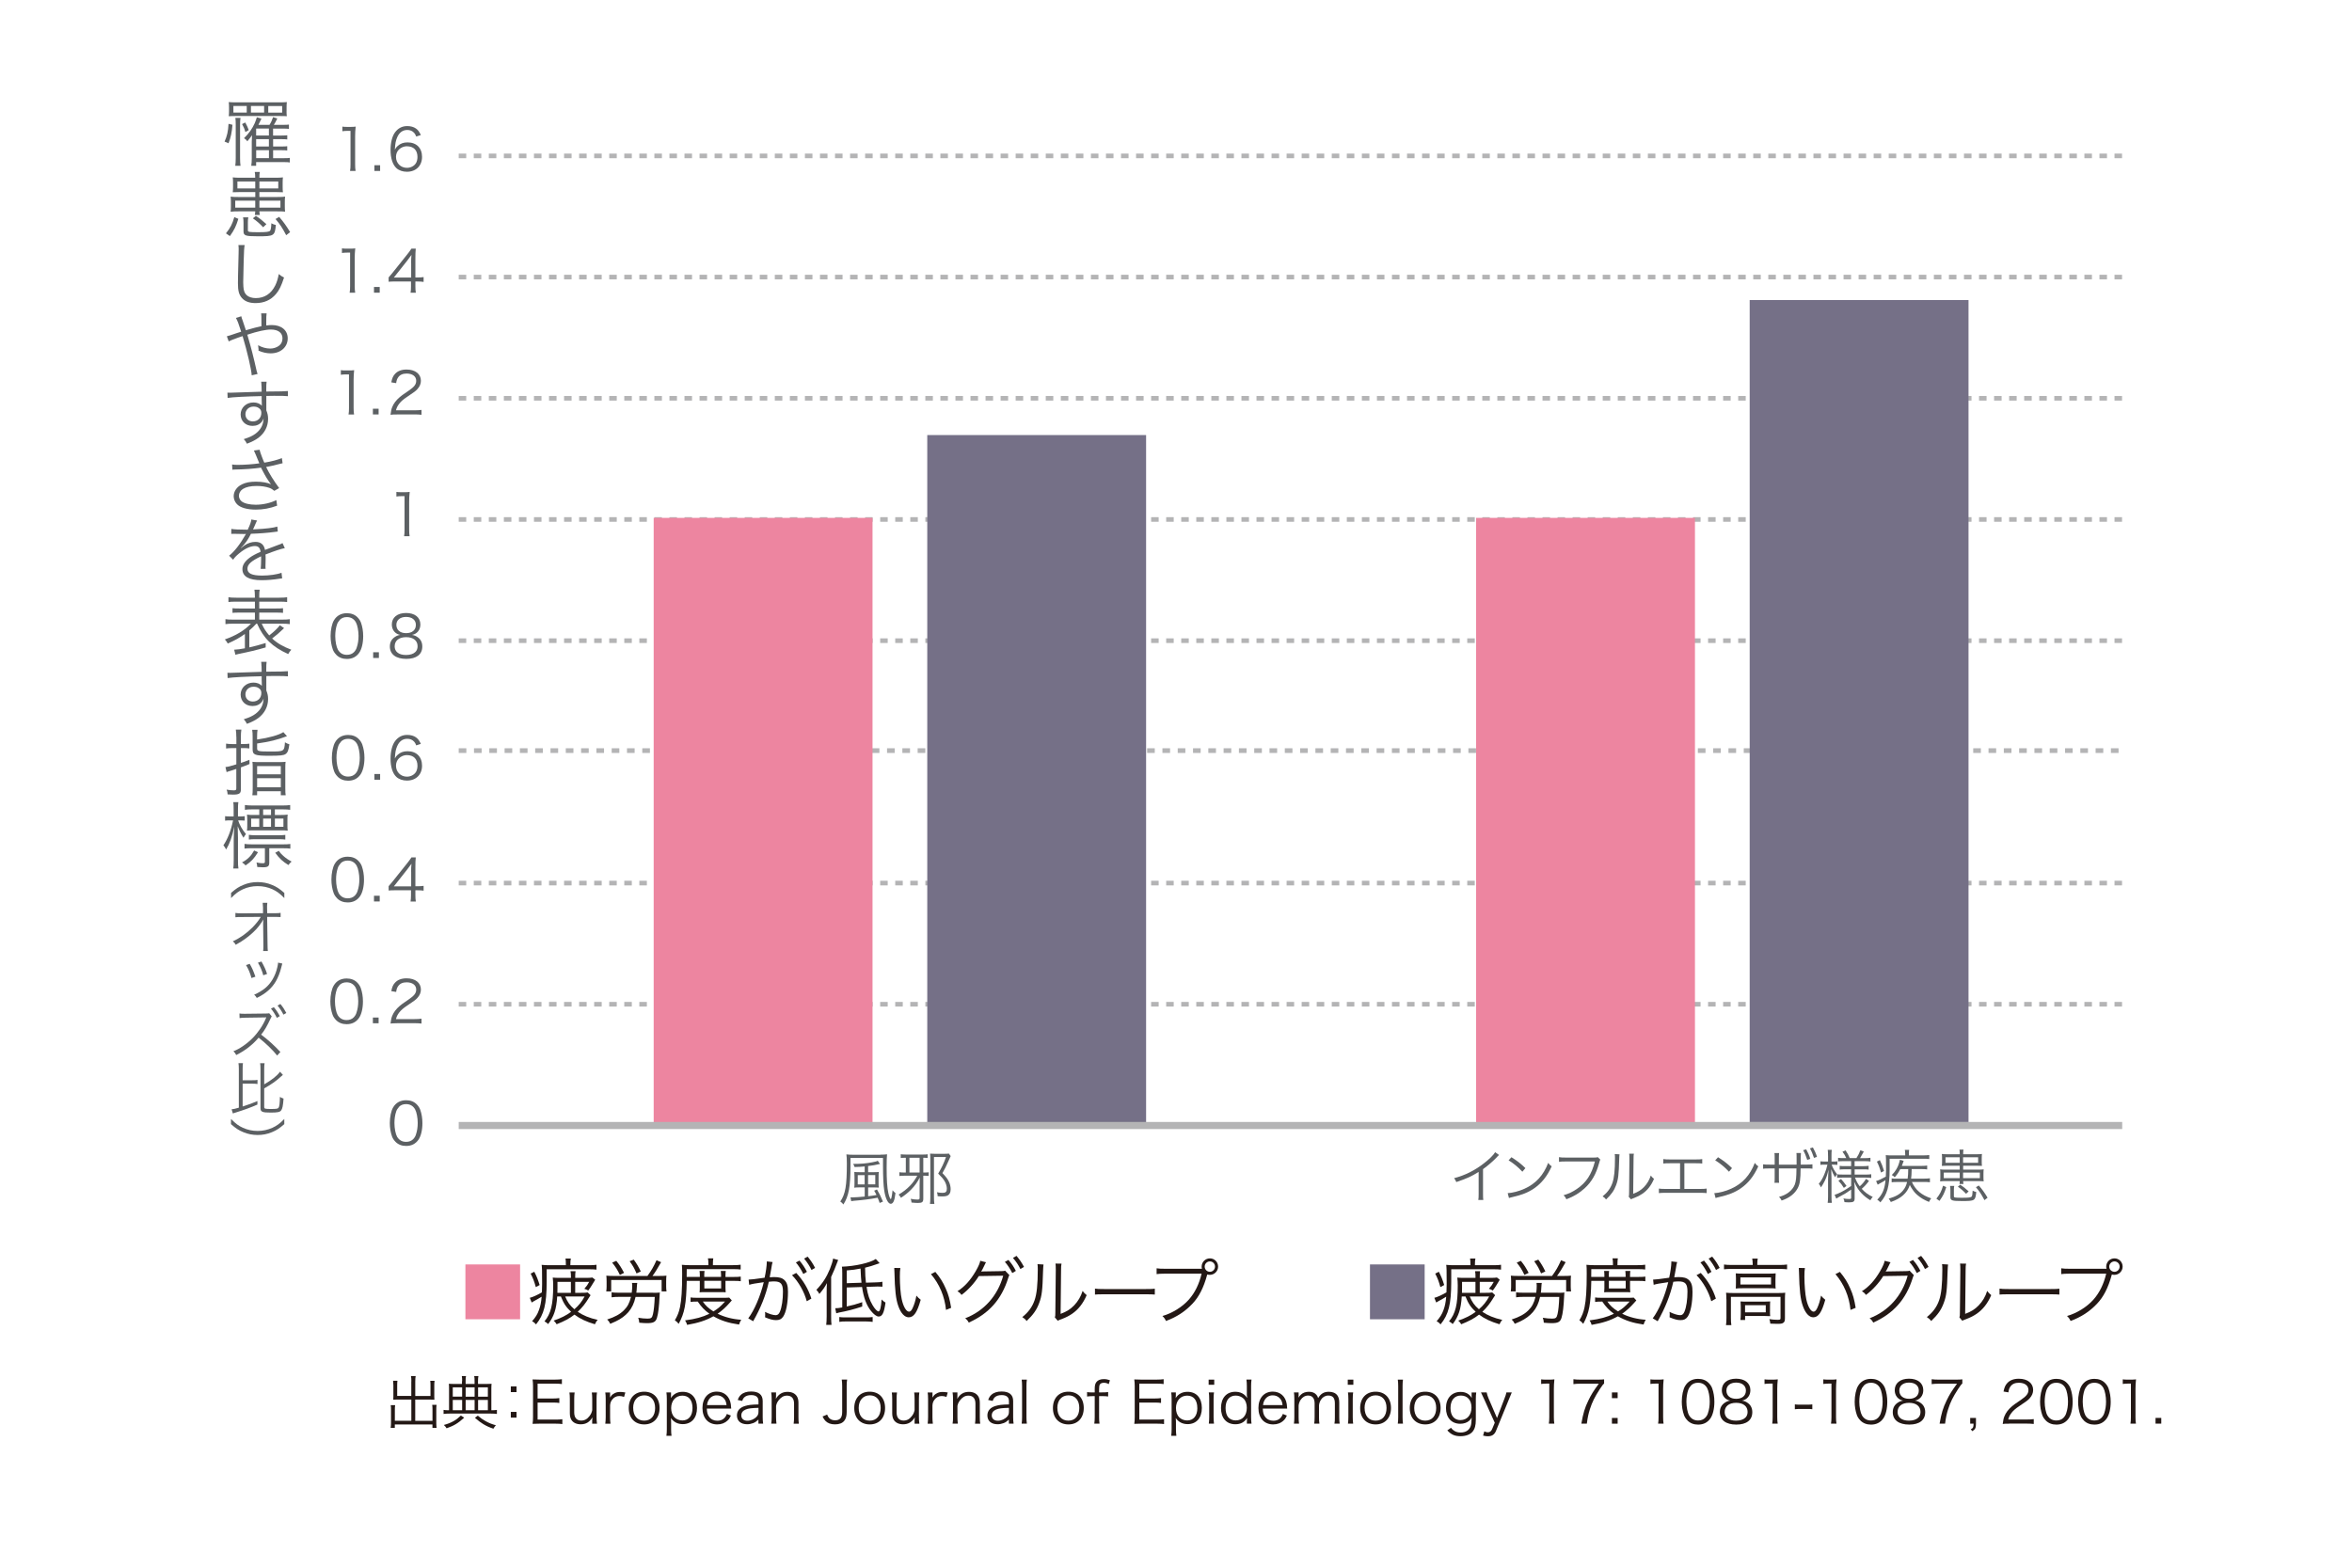 <?xml version="1.0" encoding="UTF-8"?>
<svg id="_レイヤー_2" data-name="レイヤー 2" xmlns="http://www.w3.org/2000/svg" viewBox="0 0 575 383.39">
  <defs>
    <style>
      .cls-1 {
        stroke-dasharray: 1.84;
        stroke-width: 1.13px;
      }

      .cls-1, .cls-2, .cls-3 {
        fill: none;
        stroke: #b4b4b5;
        stroke-miterlimit: 10;
      }

      .cls-2 {
        stroke-dasharray: 1.87;
        stroke-width: 1.15px;
      }

      .cls-4 {
        fill: #5c6063;
      }

      .cls-5 {
        fill: #231815;
      }

      .cls-6 {
        fill: #fff;
      }

      .cls-3 {
        stroke-width: 1.74px;
      }

      .cls-7 {
        fill: #757087;
      }

      .cls-8 {
        fill: #ed85a0;
      }
    </style>
  </defs>
  <g id="_テキスト" data-name="テキスト">
    <g>
      <rect class="cls-6" width="575" height="383.39"/>
      <g>
        <g>
          <path class="cls-5" d="M100.57,337.77c0-.64-.03-.96-.1-1.29h1.15c-.07.4-.1.69-.1,1.29v3.58h3.72v-2.68c0-.39-.01-.71-.06-1.03h1.06c-.06.41-.07.68-.07,1.08v2.82c0,.28.01.48.03.72-.28-.01-.61-.03-.88-.03h-3.81v5.19h4.22v-2.69c0-.51-.01-.87-.07-1.22h1.07c-.06.37-.07.71-.07,1.26v3.2c0,.51.03.82.08,1.19h-1.02v-.85h-9.2v.85h-1.02c.06-.36.09-.74.09-1.19v-3.12c0-.54-.01-.91-.07-1.26h1.08c-.06.36-.07.67-.07,1.2v2.62h4.03v-5.19h-3.54c-.25,0-.58.01-.88.03.01-.27.03-.48.03-.72v-2.81c0-.35-.03-.69-.07-1.09h1.06c-.04.3-.06.61-.06,1.05v2.66h3.45v-3.58Z"/>
          <path class="cls-5" d="M112.98,337.73c0-.64-.01-.89-.08-1.25h1.03c-.09.38-.1.65-.1,1.26v.67h2.19v-.67c0-.66-.01-.92-.09-1.26h1.03c-.07.37-.1.66-.1,1.25v.68h1.98c.68,0,1.07-.01,1.34-.04-.04.28-.06.61-.06,1.14v5.33c.65,0,.96-.03,1.36-.09v.99c-.4-.06-.84-.09-1.46-.09h-10.12c-.61,0-1.06.03-1.46.09v-.99c.38.06.69.09,1.34.09v-5.33c0-.53-.01-.82-.06-1.14.31.03.68.04,1.3.04h1.92v-.68ZM113.48,346.66c-1.56,1.39-2.45,1.93-4.3,2.59-.25-.4-.38-.55-.68-.81,1.07-.3,1.66-.54,2.42-.96.66-.38,1.03-.67,1.75-1.35l.81.53ZM112.98,339.23h-2.29v2.28h2.29v-2.28ZM112.98,342.32h-2.29v2.51h2.29v-2.51ZM116.03,341.52v-2.28h-2.19v2.28h2.19ZM116.03,344.83v-2.51h-2.19v2.51h2.19ZM116.82,346.16c.78.66,1.16.93,1.88,1.33.85.47,1.47.72,2.53,1.02-.28.31-.41.48-.61.84-1.03-.35-1.66-.64-2.45-1.11-.72-.44-1.16-.78-2.07-1.56l.71-.52ZM119.27,341.52v-2.28h-2.39v2.28h2.39ZM119.27,344.83v-2.51h-2.39v2.51h2.39Z"/>
          <path class="cls-5" d="M126.28,340.4h-1.4v-1.4h1.4v1.4ZM124.88,346.64v-1.4h1.4v1.4h-1.4Z"/>
          <path class="cls-5" d="M137.5,348.22c-.45-.07-.84-.1-1.59-.1h-4.15c-.68,0-1.08.01-1.56.04.08-.54.11-.96.11-1.69v-7.55c0-.61-.03-.99-.11-1.62.49.03.88.04,1.56.04h4.03c.62,0,1.1-.03,1.58-.1v1.19c-.5-.07-.88-.1-1.58-.1h-4.36v3.63h3.72c.62,0,1.05-.03,1.59-.1v1.19c-.48-.07-.85-.1-1.59-.1h-3.72v4.17h4.48c.65,0,1.05-.03,1.57-.1v1.19Z"/>
          <path class="cls-5" d="M144.79,347.2c0-.16,0-.26.04-.62-.71,1.16-1.58,1.69-2.86,1.69-1.02,0-1.81-.37-2.26-1.05-.26-.41-.4-.96-.4-1.64v-3.5c0-.64-.03-1.13-.1-1.59h1.27c-.07.5-.1.98-.1,1.6v3.3c0,1.26.61,1.97,1.71,1.97.81,0,1.47-.36,2.04-1.12.37-.49.52-.85.65-1.42v-2.73c0-.61-.03-1.11-.1-1.6h1.26c-.07.5-.1.95-.1,1.6v4.44c0,.64.03,1.04.11,1.6h-1.18v-.92Z"/>
          <path class="cls-5" d="M152.56,341.57c-.54-.17-.79-.21-1.15-.21-.72,0-1.32.3-1.74.87-.34.44-.47.78-.52,1.42v2.89c0,.64.03,1.04.1,1.59h-1.27c.07-.65.1-1.02.1-1.6v-4.44c0-.71-.03-1.09-.1-1.6h1.17v.81c0,.12,0,.33-.01.43.27-.44.48-.67.78-.87.54-.36,1.02-.5,1.7-.5.43,0,.66.03,1.26.13l-.31,1.09Z"/>
          <path class="cls-5" d="M153.71,344.31c0-2.45,1.47-4.01,3.78-4.01s3.76,1.56,3.76,3.99-1.47,4.01-3.75,4.01-3.79-1.54-3.79-4ZM154.8,344.28c0,1.93,1.03,3.1,2.69,3.1s2.67-1.18,2.67-3.09-1.02-3.1-2.65-3.1-2.72,1.18-2.72,3.09Z"/>
          <path class="cls-5" d="M162.92,351.09c.07-.55.1-1.01.1-1.59v-7.4c0-.68-.03-1.09-.1-1.63h1.13v.81c0,.18-.01.34-.04.58.64-1.01,1.63-1.53,2.88-1.53,2.18,0,3.51,1.49,3.51,3.95s-1.36,3.95-3.48,3.95c-1.25,0-2.25-.52-2.91-1.5.04.39.06.61.06.99v1.76c0,.66.03,1.08.1,1.6h-1.24ZM169.3,344.29c0-1.93-.91-3.03-2.49-3.03s-2.73,1.22-2.73,3.05c0,.92.3,1.77.81,2.27.5.48,1.2.75,1.94.75,1.54,0,2.47-1.15,2.47-3.03Z"/>
          <path class="cls-5" d="M172.8,344.46c.04.95.18,1.47.57,1.98.45.62,1.15.96,1.99.96,1.15,0,1.94-.57,2.34-1.66l.99.4c-.27.6-.45.85-.78,1.17-.67.65-1.53.99-2.56.99-2.22,0-3.62-1.56-3.62-4.01s1.39-4.01,3.51-4.01c1.82,0,3.14,1.17,3.42,3.07.01.16.07.71.1,1.09h-5.96ZM177.62,343.57c-.09-.79-.3-1.3-.75-1.74-.44-.42-.99-.64-1.67-.64-.86,0-1.59.44-2.01,1.23-.2.35-.27.61-.35,1.15h4.78Z"/>
          <path class="cls-5" d="M185.43,347.11c-.55.5-.82.68-1.3.87-.48.18-.99.28-1.47.28-1.56,0-2.5-.81-2.5-2.16,0-1.13.71-1.95,2.02-2.32.83-.24,1.51-.33,3.25-.37v-.82c0-.96-.61-1.46-1.78-1.46-.78,0-1.36.2-1.76.61-.18.2-.3.4-.44.82l-1.1-.24c.25-.65.44-.95.79-1.26.58-.54,1.43-.81,2.49-.81,1.87,0,2.83.79,2.83,2.32v3.98c0,.64.03.99.11,1.56h-1.15v-1.01ZM185.43,344.25c-1.68.04-2.49.14-3.13.41-.72.3-1.07.78-1.07,1.46,0,.78.58,1.28,1.5,1.28.82,0,1.71-.4,2.26-1.01.32-.36.44-.65.44-1.22v-.92Z"/>
          <path class="cls-5" d="M188.54,348.12c.09-.54.11-.92.11-1.6v-4.44c0-.64-.03-1.03-.11-1.6h1.18v.96c0,.17,0,.28-.04.61.67-1.16,1.59-1.71,2.86-1.71,1.02,0,1.81.37,2.26,1.06.27.41.4.93.4,1.63v3.5c0,.72.03,1.12.1,1.59h-1.27c.07-.55.1-.98.1-1.6v-3.3c0-1.28-.61-1.96-1.73-1.96-.79,0-1.43.36-2.02,1.12-.37.48-.54.84-.65,1.4v2.73c0,.62.03,1.05.1,1.6h-1.27Z"/>
          <path class="cls-5" d="M207.1,337.35c-.09.52-.11.88-.11,1.59v6.32c0,.96-.18,1.63-.58,2.14-.47.6-1.24.89-2.28.89s-1.8-.3-2.33-.85c-.27-.27-.42-.51-.71-1.08l1.12-.47c.18.44.3.64.5.85.34.37.83.55,1.44.55,1.2,0,1.74-.62,1.74-2.04v-6.32c0-.68-.03-1.09-.11-1.59h1.33Z"/>
          <path class="cls-5" d="M208.84,344.31c0-2.45,1.47-4.01,3.78-4.01s3.76,1.56,3.76,3.99-1.47,4.01-3.75,4.01-3.79-1.54-3.79-4ZM209.93,344.28c0,1.93,1.03,3.1,2.69,3.1s2.68-1.18,2.68-3.09-1.02-3.1-2.65-3.1-2.72,1.18-2.72,3.09Z"/>
          <path class="cls-5" d="M223.6,347.2c0-.16,0-.26.04-.62-.71,1.16-1.59,1.69-2.86,1.69-1.02,0-1.81-.37-2.26-1.05-.26-.41-.4-.96-.4-1.64v-3.5c0-.64-.03-1.13-.1-1.59h1.27c-.07.5-.1.98-.1,1.6v3.3c0,1.26.61,1.97,1.71,1.97.81,0,1.47-.36,2.04-1.12.37-.49.52-.85.65-1.42v-2.73c0-.61-.03-1.11-.1-1.6h1.26c-.07.5-.1.95-.1,1.6v4.44c0,.64.03,1.04.11,1.6h-1.17v-.92Z"/>
          <path class="cls-5" d="M231.37,341.57c-.54-.17-.79-.21-1.15-.21-.72,0-1.32.3-1.74.87-.34.44-.47.78-.52,1.42v2.89c0,.64.03,1.04.1,1.59h-1.27c.07-.65.1-1.02.1-1.6v-4.44c0-.71-.03-1.09-.1-1.6h1.18v.81c0,.12,0,.33-.01.43.27-.44.48-.67.78-.87.54-.36,1.02-.5,1.7-.5.43,0,.67.03,1.26.13l-.31,1.09Z"/>
          <path class="cls-5" d="M232.88,348.12c.09-.54.11-.92.11-1.6v-4.44c0-.64-.03-1.03-.11-1.6h1.18v.96c0,.17,0,.28-.04.61.67-1.16,1.59-1.71,2.86-1.71,1.02,0,1.81.37,2.26,1.06.27.41.4.93.4,1.63v3.5c0,.72.03,1.12.1,1.59h-1.27c.07-.55.1-.98.1-1.6v-3.3c0-1.28-.61-1.96-1.73-1.96-.79,0-1.43.36-2.02,1.12-.37.48-.54.84-.65,1.4v2.73c0,.62.03,1.05.1,1.6h-1.27Z"/>
          <path class="cls-5" d="M246.66,347.11c-.55.5-.82.68-1.3.87-.48.18-.99.28-1.47.28-1.56,0-2.5-.81-2.5-2.16,0-1.13.71-1.95,2.02-2.32.83-.24,1.51-.33,3.25-.37v-.82c0-.96-.61-1.46-1.78-1.46-.78,0-1.36.2-1.76.61-.18.2-.3.4-.44.82l-1.1-.24c.25-.65.44-.95.79-1.26.58-.54,1.43-.81,2.49-.81,1.87,0,2.83.79,2.83,2.32v3.98c0,.64.03.99.11,1.56h-1.15v-1.01ZM246.66,344.25c-1.68.04-2.49.14-3.13.41-.72.3-1.07.78-1.07,1.46,0,.78.58,1.28,1.5,1.28.82,0,1.71-.4,2.26-1.01.32-.36.44-.65.44-1.22v-.92Z"/>
          <path class="cls-5" d="M251.04,337.35c-.07.51-.1.89-.1,1.6v7.58c0,.64.03,1.02.1,1.59h-1.27c.07-.51.1-.95.1-1.59v-7.59c0-.69-.03-1.08-.1-1.59h1.27Z"/>
          <path class="cls-5" d="M257.41,344.31c0-2.45,1.47-4.01,3.78-4.01s3.76,1.56,3.76,3.99-1.47,4.01-3.75,4.01-3.79-1.54-3.79-4ZM258.5,344.28c0,1.93,1.03,3.1,2.69,3.1s2.67-1.18,2.67-3.09-1.02-3.1-2.65-3.1-2.72,1.18-2.72,3.09Z"/>
          <path class="cls-5" d="M267.05,341.39c-.5,0-.85.03-1.29.09v-1.08c.38.06.72.08,1.29.08h.58v-.84c0-.87.11-1.32.44-1.73.34-.44.99-.69,1.78-.69.55,0,.99.09,1.5.28l-.3.95c-.38-.23-.73-.33-1.18-.33s-.78.13-.96.38c-.16.23-.21.52-.21,1.19v.78h.71c.61,0,.97-.01,1.5-.08v1.08c-.48-.07-.81-.09-1.5-.09h-.71v5.14c0,.67.03,1.06.1,1.59h-1.27c.07-.52.1-1.01.1-1.6v-5.13h-.58Z"/>
          <path class="cls-5" d="M284.6,348.22c-.45-.07-.83-.1-1.59-.1h-4.15c-.68,0-1.08.01-1.56.04.08-.54.11-.96.11-1.69v-7.55c0-.61-.03-.99-.11-1.62.5.03.88.04,1.56.04h4.03c.62,0,1.1-.03,1.59-.1v1.19c-.5-.07-.88-.1-1.59-.1h-4.36v3.63h3.72c.62,0,1.05-.03,1.59-.1v1.19c-.48-.07-.85-.1-1.59-.1h-3.72v4.17h4.48c.65,0,1.05-.03,1.57-.1v1.19Z"/>
          <path class="cls-5" d="M286.33,351.09c.07-.55.1-1.01.1-1.59v-7.4c0-.68-.03-1.09-.1-1.63h1.13v.81c0,.18-.01.34-.04.58.64-1.01,1.63-1.53,2.89-1.53,2.18,0,3.51,1.49,3.51,3.95s-1.36,3.95-3.48,3.95c-1.24,0-2.25-.52-2.91-1.5.04.39.06.61.06.99v1.76c0,.66.03,1.08.1,1.6h-1.25ZM292.71,344.29c0-1.93-.91-3.03-2.49-3.03s-2.73,1.22-2.73,3.05c0,.92.3,1.77.81,2.27.5.48,1.2.75,1.94.75,1.54,0,2.48-1.15,2.48-3.03Z"/>
          <path class="cls-5" d="M296.85,337.35v1.26h-1.37v-1.26h1.37ZM296.79,340.48c-.07.5-.1.89-.1,1.6v4.44c0,.65.03,1.05.1,1.6h-1.27c.07-.61.1-1.01.1-1.6v-4.44c0-.68-.03-1.11-.1-1.6h1.27Z"/>
          <path class="cls-5" d="M304.84,347.42c0-.2.01-.45.04-.69-.66,1.04-1.59,1.53-2.87,1.53-2.18,0-3.51-1.5-3.51-3.97s1.36-3.97,3.48-3.97c1.29,0,2.28.52,2.9,1.5v-.21c-.06-.3-.06-.43-.06-.75v-1.9c0-.66-.03-1.08-.1-1.62h1.24c-.07.57-.1.98-.1,1.6v7.54c0,.71.03,1.08.1,1.63h-1.13v-.69ZM299.62,344.26c0,.93.21,1.74.58,2.21.44.55,1.1.85,1.89.85,1.66,0,2.72-1.2,2.72-3.07,0-.94-.28-1.76-.79-2.25-.5-.48-1.18-.75-1.93-.75-1.54,0-2.47,1.13-2.47,3.02Z"/>
          <path class="cls-5" d="M308.72,344.46c.04.95.18,1.47.57,1.98.45.62,1.15.96,2,.96,1.15,0,1.94-.57,2.33-1.66l.99.4c-.27.6-.45.85-.78,1.17-.66.65-1.53.99-2.56.99-2.22,0-3.62-1.56-3.62-4.01s1.39-4.01,3.51-4.01c1.82,0,3.14,1.17,3.42,3.07.01.16.07.71.1,1.09h-5.96ZM313.55,343.57c-.08-.79-.3-1.3-.75-1.74-.44-.42-.99-.64-1.67-.64-.86,0-1.58.44-2.01,1.23-.2.35-.27.61-.35,1.15h4.78Z"/>
          <path class="cls-5" d="M316.33,348.12c.07-.51.1-.93.1-1.6v-4.44c0-.71-.03-1.09-.1-1.6h1.15v.78c0,.07-.01.24-.03.51.13-.24.25-.41.54-.71.48-.48,1.18-.74,2-.74s1.4.24,1.82.72c.21.23.3.4.44.82.66-1.09,1.43-1.54,2.62-1.54.93,0,1.64.3,2.06.86.34.45.48,1.01.48,1.84v3.5c0,.71.03,1.09.1,1.59h-1.27c.09-.52.1-.85.1-1.6v-3.34c0-1.35-.5-1.93-1.63-1.93-.71,0-1.37.38-1.78,1.03-.27.41-.47,1.03-.47,1.46v2.79c0,.71.03,1.11.1,1.59h-1.27c.07-.51.1-.88.1-1.6v-3.34c0-1.25-.57-1.93-1.59-1.93-.73,0-1.41.4-1.85,1.08-.26.38-.47,1.05-.47,1.42v2.78c0,.65.03,1.04.1,1.6h-1.24Z"/>
          <path class="cls-5" d="M330.86,337.35v1.26h-1.37v-1.26h1.37ZM330.81,340.48c-.07.5-.1.89-.1,1.6v4.44c0,.65.03,1.05.1,1.6h-1.27c.07-.61.1-1.01.1-1.6v-4.44c0-.68-.03-1.11-.1-1.6h1.27Z"/>
          <path class="cls-5" d="M332.52,344.31c0-2.45,1.47-4.01,3.78-4.01s3.76,1.56,3.76,3.99-1.47,4.01-3.75,4.01-3.79-1.54-3.79-4ZM333.61,344.28c0,1.93,1.03,3.1,2.69,3.1s2.67-1.18,2.67-3.09-1.02-3.1-2.65-3.1-2.72,1.18-2.72,3.09Z"/>
          <path class="cls-5" d="M342.99,337.35c-.07.51-.1.89-.1,1.6v7.58c0,.64.03,1.02.1,1.59h-1.27c.07-.51.1-.95.1-1.59v-7.59c0-.69-.03-1.08-.1-1.59h1.27Z"/>
          <path class="cls-5" d="M344.65,344.31c0-2.45,1.47-4.01,3.78-4.01s3.76,1.56,3.76,3.99-1.47,4.01-3.75,4.01-3.79-1.54-3.79-4ZM345.74,344.28c0,1.93,1.03,3.1,2.69,3.1s2.68-1.18,2.68-3.09-1.02-3.1-2.65-3.1-2.72,1.18-2.72,3.09Z"/>
          <path class="cls-5" d="M354.73,349.11c.2.27.28.37.45.5.54.47,1.13.67,1.9.67,1.23,0,2.09-.54,2.46-1.56.14-.41.2-.92.25-2.1-.21.38-.37.57-.61.78-.54.48-1.33.74-2.19.74-2.14,0-3.49-1.49-3.49-3.85s1.39-3.94,3.58-3.94c1.23,0,2.14.5,2.72,1.49-.01-.24-.03-.36-.03-.54v-.81h1.13c-.07.55-.1.92-.1,1.59v5.07c0,1.39-.25,2.28-.82,2.95-.59.69-1.65,1.08-2.94,1.08-1.4,0-2.28-.4-3.21-1.42l.91-.64ZM357.05,347.24c1.61,0,2.69-1.23,2.69-3.07s-1.02-2.93-2.6-2.93-2.53,1.16-2.53,3.05.93,2.96,2.45,2.96Z"/>
          <path class="cls-5" d="M362.84,342.14q-.64-1.4-.78-1.66h1.39c.07.4.25.96.48,1.5l2.05,4.76,1.82-4.76c.28-.72.41-1.11.47-1.5h1.32c-.09.21-.32.77-.69,1.66l-3.17,7.74c-.37.91-.99,1.32-2,1.32-.31,0-.62-.04-1.16-.16l.3-1.05c.4.18.59.24.86.24.48,0,.82-.25,1.05-.78l.65-1.56-2.59-5.75Z"/>
          <path class="cls-5" d="M376.76,337.28c.37.06.64.07,1.18.07h.89c.48,0,.71-.01,1.18-.07-.09.86-.13,1.59-.13,2.35v6.89c0,.67.03,1.08.11,1.6h-1.34c.08-.5.11-.95.11-1.6v-8.2h-.76c-.45,0-.82.03-1.23.09v-1.12Z"/>
          <path class="cls-5" d="M392.16,338.31c-.26.2-.5.51-1.05,1.36-1.27,1.97-1.87,3.18-2.42,4.9-.37,1.18-.53,1.9-.75,3.54h-1.34c.45-2.56.83-3.84,1.71-5.65.68-1.42,1.29-2.4,2.55-4.11h-4.6c-.66,0-1.06.03-1.6.1v-1.2c.55.07.94.1,1.62.1h4.24c.83,0,1.15-.01,1.64-.07v1.03Z"/>
          <path class="cls-5" d="M395.47,341.88h-1.4v-1.4h1.4v1.4ZM394.07,348.12v-1.4h1.4v1.4h-1.4Z"/>
          <path class="cls-5" d="M403.47,337.28c.37.06.64.07,1.18.07h.89c.48,0,.71-.01,1.18-.07-.09.86-.13,1.59-.13,2.35v6.89c0,.67.03,1.08.11,1.6h-1.34c.09-.5.11-.95.11-1.6v-8.2h-.76c-.45,0-.82.03-1.23.09v-1.12Z"/>
          <path class="cls-5" d="M412.54,347.32c-.38-.38-.68-.82-.85-1.3-.35-.99-.54-2.11-.54-3.27,0-1.5.32-3.03.82-3.85.68-1.15,1.77-1.74,3.17-1.74,1.05,0,1.95.34,2.59,1.01.4.4.68.84.85,1.3.35.98.54,2.11.54,3.29,0,1.71-.37,3.23-.99,4.1-.71.99-1.7,1.49-3,1.49-1.05,0-1.92-.34-2.59-1.01ZM413.36,338.85c-.3.33-.52.68-.64,1.03-.29.87-.44,1.83-.44,2.86,0,1.32.28,2.71.67,3.37.5.82,1.23,1.23,2.19,1.23.71,0,1.32-.23,1.74-.67.31-.33.54-.69.66-1.11.3-.88.44-1.81.44-2.86,0-1.23-.27-2.64-.64-3.3-.47-.85-1.23-1.29-2.22-1.29-.73,0-1.32.24-1.77.72Z"/>
          <path class="cls-5" d="M427.33,343.09c.71.52,1.06,1.28,1.06,2.22,0,1.94-1.41,3.03-3.91,3.03s-4.02-1.08-4.02-3.03c0-1.02.41-1.8,1.26-2.35.44-.28.75-.4,1.27-.48-1.25-.23-2.05-1.23-2.05-2.55,0-1.71,1.35-2.81,3.48-2.81s3.5,1.06,3.5,2.81c0,1.32-.79,2.31-2.05,2.55.59.09.99.26,1.46.61ZM421.63,345.24c0,1.35,1.03,2.14,2.79,2.14.99,0,1.8-.26,2.28-.74.35-.33.54-.82.54-1.4,0-1.39-1.06-2.22-2.8-2.22s-2.8.85-2.8,2.22ZM422.06,340.01c0,1.26.91,2.03,2.39,2.03s2.38-.77,2.38-2.03c0-1.19-.94-1.94-2.39-1.94s-2.38.77-2.38,1.94Z"/>
          <path class="cls-5" d="M431.37,337.28c.37.06.64.07,1.18.07h.89c.48,0,.71-.01,1.18-.07-.09.86-.13,1.59-.13,2.35v6.89c0,.67.03,1.08.11,1.6h-1.34c.08-.5.11-.95.11-1.6v-8.2h-.76c-.45,0-.82.03-1.23.09v-1.12Z"/>
          <path class="cls-5" d="M438.79,343.4c.4.06.69.07,1.29.07h1.68c.61,0,.91-.01,1.3-.07v1.19c-.4-.06-.71-.07-1.3-.07h-1.68c-.56,0-.89.02-1.29.07v-1.19Z"/>
          <path class="cls-5" d="M445.74,337.28c.37.06.64.07,1.18.07h.89c.48,0,.71-.01,1.18-.07-.09.86-.13,1.59-.13,2.35v6.89c0,.67.03,1.08.11,1.6h-1.34c.08-.5.11-.95.11-1.6v-8.2h-.76c-.45,0-.82.03-1.23.09v-1.12Z"/>
          <path class="cls-5" d="M454.81,347.32c-.38-.38-.68-.82-.85-1.3-.35-.99-.54-2.11-.54-3.27,0-1.5.33-3.03.82-3.85.68-1.15,1.77-1.74,3.17-1.74,1.05,0,1.95.34,2.59,1.01.4.4.68.84.85,1.3.35.98.54,2.11.54,3.29,0,1.71-.37,3.23-.99,4.1-.71.99-1.7,1.49-3,1.49-1.05,0-1.92-.34-2.59-1.01ZM455.63,338.85c-.3.33-.52.68-.64,1.03-.3.87-.44,1.83-.44,2.86,0,1.32.28,2.71.66,3.37.5.82,1.23,1.23,2.19,1.23.71,0,1.32-.23,1.74-.67.31-.33.54-.69.67-1.11.3-.88.44-1.81.44-2.86,0-1.23-.27-2.64-.64-3.3-.47-.85-1.23-1.29-2.22-1.29-.73,0-1.32.24-1.77.72Z"/>
          <path class="cls-5" d="M469.6,343.09c.71.52,1.06,1.28,1.06,2.22,0,1.94-1.41,3.03-3.91,3.03s-4.02-1.08-4.02-3.03c0-1.02.41-1.8,1.26-2.35.44-.28.75-.4,1.27-.48-1.24-.23-2.05-1.23-2.05-2.55,0-1.71,1.34-2.81,3.48-2.81s3.5,1.06,3.5,2.81c0,1.32-.79,2.31-2.05,2.55.59.09.99.26,1.46.61ZM463.9,345.24c0,1.35,1.03,2.14,2.79,2.14.99,0,1.8-.26,2.28-.74.35-.33.54-.82.54-1.4,0-1.39-1.06-2.22-2.8-2.22s-2.8.85-2.8,2.22ZM464.33,340.01c0,1.26.91,2.03,2.39,2.03s2.38-.77,2.38-2.03c0-1.19-.93-1.94-2.39-1.94s-2.38.77-2.38,1.94Z"/>
          <path class="cls-5" d="M479.74,338.31c-.26.2-.5.51-1.05,1.36-1.27,1.97-1.87,3.18-2.42,4.9-.37,1.18-.53,1.9-.75,3.54h-1.34c.45-2.56.83-3.84,1.71-5.65.68-1.42,1.29-2.4,2.55-4.11h-4.6c-.66,0-1.06.03-1.6.1v-1.2c.55.07.94.1,1.62.1h4.24c.83,0,1.15-.01,1.64-.07v1.03Z"/>
          <path class="cls-5" d="M483.07,348.12c0,1.05-.17,1.39-.89,1.83l-.38-.47c.58-.27.68-.48.68-1.36h-.82v-1.4h1.41v1.4Z"/>
          <path class="cls-5" d="M491.17,348.12c-.89,0-1.1.01-1.56.07.16-1.12.2-1.33.41-1.87.35-.89.95-1.67,1.84-2.44.5-.42.53-.44,2.17-1.56,1.4-.95,1.87-1.57,1.87-2.44,0-1.08-.91-1.77-2.35-1.77-.93,0-1.63.31-2.05.92-.27.38-.4.72-.5,1.43l-1.19-.2c.21-1.02.42-1.52.89-2.04.64-.72,1.6-1.09,2.84-1.09,2.14,0,3.51,1.08,3.51,2.75,0,.72-.28,1.4-.83,2.01-.42.48-.79.75-2.41,1.83-1.12.75-1.57,1.15-2.04,1.74-.44.58-.64.96-.81,1.64h4.51c.71,0,1.19-.03,1.73-.1v1.19c-.57-.06-1.03-.09-1.74-.09h-4.3Z"/>
          <path class="cls-5" d="M500.13,347.32c-.38-.38-.68-.82-.85-1.3-.35-.99-.54-2.11-.54-3.27,0-1.5.32-3.03.82-3.85.68-1.15,1.77-1.74,3.17-1.74,1.05,0,1.95.34,2.59,1.01.4.4.68.84.85,1.3.35.98.54,2.11.54,3.29,0,1.71-.37,3.23-.99,4.1-.71.99-1.7,1.49-3,1.49-1.05,0-1.92-.34-2.59-1.01ZM500.95,338.85c-.3.33-.52.68-.64,1.03-.29.87-.44,1.83-.44,2.86,0,1.32.28,2.71.67,3.37.5.82,1.23,1.23,2.19,1.23.71,0,1.32-.23,1.74-.67.31-.33.54-.69.66-1.11.3-.88.44-1.81.44-2.86,0-1.23-.27-2.64-.64-3.3-.47-.85-1.23-1.29-2.22-1.29-.73,0-1.32.24-1.77.72Z"/>
          <path class="cls-5" d="M509.43,347.32c-.38-.38-.68-.82-.85-1.3-.35-.99-.54-2.11-.54-3.27,0-1.5.33-3.03.82-3.85.68-1.15,1.77-1.74,3.17-1.74,1.05,0,1.95.34,2.59,1.01.4.4.68.84.85,1.3.35.98.54,2.11.54,3.29,0,1.71-.37,3.23-.99,4.1-.71.99-1.7,1.49-3,1.49-1.05,0-1.92-.34-2.59-1.01ZM510.25,338.85c-.3.33-.52.68-.64,1.03-.3.87-.44,1.83-.44,2.86,0,1.32.28,2.71.66,3.37.5.82,1.23,1.23,2.19,1.23.71,0,1.32-.23,1.74-.67.31-.33.54-.69.67-1.11.3-.88.44-1.81.44-2.86,0-1.23-.27-2.64-.64-3.3-.47-.85-1.23-1.29-2.22-1.29-.73,0-1.32.24-1.77.72Z"/>
          <path class="cls-5" d="M518.95,337.28c.37.06.64.07,1.18.07h.89c.48,0,.71-.01,1.18-.07-.09.86-.13,1.59-.13,2.35v6.89c0,.67.03,1.08.11,1.6h-1.34c.08-.5.11-.95.11-1.6v-8.2h-.76c-.45,0-.82.03-1.23.09v-1.12Z"/>
          <path class="cls-5" d="M528.37,346.71v1.4h-1.4v-1.4h1.4Z"/>
        </g>
        <g>
          <path class="cls-4" d="M54.9,34.63c.62-1.38.87-2.5.97-4.35l.96.23c-.14,1.86-.43,3.16-.96,4.52l-.97-.41ZM70.05,27.18c0,.51.02.87.07,1.24-.48-.04-.5-.04-1.91-.05h-10.38c-1.03,0-1.45.02-1.91.05.05-.39.07-.76.07-1.24v-.94c0-.5-.02-.87-.07-1.28.48.05,1.04.07,1.98.07h10.26c.94,0,1.51-.02,1.97-.07-.05.39-.07.75-.07,1.28v.94ZM60.32,25.92h-3.26v1.61h3.26v-1.61ZM57.52,40.54c.07-.48.11-1.12.11-1.92v-8.16c0-.78-.02-1.19-.09-1.63h1.26c-.07.48-.11.94-.11,1.63v8.18c0,.81.04,1.42.11,1.9h-1.28ZM59.99,32.29c-.23-.82-.43-1.28-.81-1.95l.78-.39c.41.75.6,1.17.85,1.86l-.82.48ZM68.88,33.14c.74,0,1.06-.02,1.35-.07v1.03c-.34-.05-.66-.07-1.35-.07h-2.11v1.79h2.07c.76,0,1.08-.02,1.38-.07v1.05c-.32-.05-.66-.07-1.38-.07h-2.07v1.95h2.76c.71,0,1.06-.02,1.33-.07v1.12c-.34-.07-.76-.09-1.35-.09h-6.89v.9h-1.19c.09-.55.12-1.2.12-1.81v-4.13c0-.23.02-.85.07-1.54-.43.6-.62.85-1.15,1.49-.23-.34-.35-.44-.81-.76,1.22-1.19,1.98-2.27,2.62-3.67.18-.41.39-1.01.51-1.44l1.13.32c-.37.81-.44.96-.74,1.53h2.71c.39-.62.64-1.17.87-1.88l1.04.32c-.44.89-.57,1.12-.85,1.56h2.34c.69,0,1.01-.02,1.35-.07v1.06c-.34-.05-.67-.07-1.33-.07h-2.55v1.7h2.11ZM64.57,25.92h-3.22v1.61h3.22v-1.61ZM65.74,31.44h-3.08l-.04.05v1.65h3.12v-1.7ZM65.74,34.03h-3.12v1.79h3.12v-1.79ZM62.63,36.72v1.95h3.12v-1.95h-3.12ZM68.98,27.54v-1.61h-3.4v1.61h3.4Z"/>
          <path class="cls-4" d="M55.24,57.06c1.1-1.38,1.56-2.27,2.04-3.97l.99.42c-.57,1.83-.97,2.68-2.07,4.22l-.96-.67ZM58.87,46.96c-.89,0-1.38.02-1.97.05.05-.41.07-.71.07-1.26v-1.12c0-.51-.02-.85-.07-1.26.51.07,1.03.09,2,.09h3.49c0-.67-.02-.9-.11-1.42h1.24c-.09.46-.11.73-.11,1.42h3.76c.97,0,1.49-.02,2-.09-.05.43-.07.73-.07,1.26v1.12c0,.57.02.87.07,1.26-.57-.03-1.06-.05-1.95-.05h-3.81v1.21h4.38c.97,0,1.47-.02,1.91-.09-.05.37-.07.71-.07,1.33v1.03c0,.64.02.96.07,1.31-.44-.05-.96-.07-1.98-.07h-4.3c0,.41.04.6.11.89h-1.24c.07-.3.09-.5.11-.89h-4.07c-.89,0-1.35.02-1.95.09.05-.39.07-.75.07-1.33v-1.03c0-.57-.02-.96-.07-1.33.44.07.9.09,1.9.09h4.13v-1.21h-3.52ZM57.51,49.07v1.7h4.89v-1.7h-4.89ZM58.04,44.37v1.7h4.36v-1.7h-4.36ZM60.71,53.15c-.09.39-.11.67-.11,1.24v1.93c0,.41.3.46,2.55.46,1.97,0,2.66-.09,2.89-.37.16-.2.26-.78.3-1.81.41.23.67.32,1.1.41-.26,2.68-.43,2.77-4.37,2.77-3.08,0-3.54-.16-3.54-1.23v-2.07c0-.59-.02-.89-.11-1.33h1.29ZM64.33,55.57c-.83-.89-1.54-1.51-2.51-2.18l.74-.6c.85.55,1.51,1.06,2.57,2.02l-.8.76ZM63.42,46.07h4.61v-1.7h-4.61v1.7ZM63.42,50.77h5.14v-1.7h-5.14v1.7ZM69.96,57.5c-.97-1.85-1.54-2.71-2.6-3.94l.89-.53c1.06,1.23,1.77,2.22,2.68,3.73l-.96.75Z"/>
          <path class="cls-4" d="M59.81,59.93c-.11.6-.18,1.51-.23,3.74-.07,2.13-.12,4.54-.12,5.34,0,.21.02.66.04,1.06.07,1.06.3,1.65.83,2.13.5.44,1.29.69,2.21.69,2.11,0,3.74-1.06,4.75-3.09.41-.85.62-1.54.87-2.79.5.42.71.57,1.28.85-.67,2.07-1.19,3.12-1.97,4.03-1.26,1.49-2.92,2.22-5,2.22-1.51,0-2.62-.43-3.33-1.24-.73-.84-.97-1.77-.97-3.64,0-1.19.02-1.63.16-7.22.02-.53.02-.87.02-1.15,0-.37-.02-.58-.07-.94h1.54Z"/>
          <path class="cls-4" d="M58.99,77.33c.09.39.14.55.34,1.08.35,1.05.53,1.54.78,2.34q2.48-.73,3.81-.99c0-2.54-.02-2.7-.07-3.14h1.33c-.07.46-.09,1.01-.09,2.4,0,.02,0,.36.02.57.5-.07.88-.11,1.33-.11,2.37,0,3.9,1.28,3.9,3.26,0,2.13-1.73,3.66-4.16,3.66-.99,0-1.95-.21-2.99-.66.02-.14.02-.27.02-.32,0-.21-.02-.32-.11-1.01.94.53,1.95.82,2.98.82.76,0,1.54-.25,2.13-.69.57-.43.85-1.05.85-1.81,0-1.35-1.04-2.15-2.83-2.15-1.29,0-3.21.42-5.77,1.26.9,3.02,1.54,5.52,2.28,8.85.09.37.12.46.23.76l-1.43.32c-.09-1.45-1.08-5.73-2.23-9.58q-.16.07-.96.32c-1.01.34-1.95.71-2.43.98l-.46-1.26q.5-.11,2.6-.84c.44-.16.62-.19.9-.28-.55-1.77-.94-2.8-1.28-3.37l1.33-.41Z"/>
          <path class="cls-4" d="M63.92,94.36c0-.46-.02-.66-.07-1.03h1.33c-.07.57-.09.83-.09,2.22v.19c3.35-.02,4.71-.05,5.3-.12v1.26c-.66-.07-1.28-.09-3.38-.09-.27,0-.46,0-1.9.03v3.51c.3.75.43,1.31.43,2.1,0,1.84-.85,3.48-2.37,4.63-.73.53-1.5.94-2.8,1.44-.3-.57-.41-.73-.78-1.12,1.38-.44,2.16-.8,2.87-1.33,1.29-.98,1.91-2.13,1.98-3.74-.16.42-.27.62-.48.87-.53.64-1.29.96-2.23.96-1.7,0-2.9-1.17-2.9-2.8s1.33-2.93,3.13-2.93c.85,0,1.59.28,2.05.8-.02-.25-.02-.32-.02-.97,0-.07-.02-.25-.02-.46v-.92c-3.56.07-7.14.25-8.32.44l-.05-1.29c.32.02.44.02.71.02q.51,0,3.37-.11c1.7-.07,3.08-.11,4.29-.14l-.03-1.4ZM63.16,99.7c-.34-.2-.71-.28-1.19-.28-1.12,0-1.97.8-1.97,1.86s.74,1.76,1.82,1.76c1.22,0,2.07-.85,2.07-2.09,0-.59-.23-.96-.74-1.24Z"/>
          <path class="cls-4" d="M56.76,113.58c.46.07.76.09,1.36.09,1.61,0,3.61-.14,5.28-.37-.27-.6-.55-1.31-.87-2.11-.19-.46-.3-.71-.46-1.03l1.4-.19q.07.46.51,1.6c.43,1.14.48,1.22.64,1.56,1.72-.28,3.33-.71,4.29-1.12l.18,1.26c-.37.07-.51.11-1.04.25-1.06.28-1.28.34-2.39.55q-.43.09-.6.12c.64,1.38,1.95,3.51,3.19,5.16l-1.19.67c-.48-.39-.73-.55-1.22-.73-.9-.3-1.9-.46-3.1-.46-1.49,0-2.57.25-3.37.74-.58.37-.96,1.01-.96,1.65,0,.55.25,1.03.67,1.38.66.51,1.93.82,3.45.82,1.75,0,3.7-.45,5.03-1.14l.19,1.37c-1.77.66-3.45.96-5.21.96-2.16,0-3.79-.48-4.61-1.33-.51-.55-.8-1.24-.8-1.95,0-1.17.76-2.29,2-2.89.94-.46,2-.66,3.44-.66,1.52,0,2.92.25,3.67.64-.92-1.26-1.36-1.99-2.13-3.48-.19-.37-.19-.41-.3-.59-1.75.25-3.97.43-6.31.46-.34,0-.43.02-.69.05l-.07-1.29Z"/>
          <path class="cls-4" d="M60.59,129.46c.58-1.24.8-1.86.85-2.43l1.42.25q-.16.23-.46.96c-.23.57-.46,1.05-.55,1.21q.21-.02.37-.02c2.83-.14,4.6-.36,5.58-.67l.11,1.21c-.28.02-.39.03-.71.09-1.84.25-3.7.39-5.85.46-.53,1.05-.97,1.76-1.59,2.52-.18.21-.53.62-.6.68-.12.09-.21.16-.23.18,0,.02-.02.02-.02.02v.02s.02.03.04.05q.64-.5.81-.62c.82-.57,1.75-.87,2.68-.87,1.31,0,2.11.66,2.34,1.97,1.29-.51,2.3-.89,3.08-1.17.87-.3.92-.32,1.2-.51l.57,1.24c-.92.16-2.51.69-4.73,1.56.04.46.04.64.04,1.08,0,.23,0,.62-.02.98-.02.39-.02.64-.02.8,0,.25,0,.39.04.64l-1.21.02c.05-.39.11-1.47.11-2.55,0-.28,0-.32-.02-.53-2.41,1.14-3.33,1.97-3.33,3.03,0,1.17,1.1,1.68,3.6,1.68,1.75,0,3.72-.28,4.73-.69l.16,1.37c-.27.02-.35.04-.71.09-1.4.23-2.94.36-4.3.36-3.17,0-4.71-.91-4.71-2.73,0-.98.6-1.9,1.81-2.8.6-.44,1.45-.9,2.64-1.42-.14-.98-.57-1.4-1.4-1.4-1.12,0-2.51.66-3.95,1.88-.69.58-1.08.99-1.36,1.47l-.99-.99c1.22-.94,2.69-2.8,3.97-5.07q.05-.09.16-.27c-.07.02-.25.04-.34.04-.28,0-1.95-.04-2.6-.05h-.28c-.16,0-.19,0-.39.02l.02-1.22c.64.12,1.98.19,3.79.19h.28Z"/>
          <path class="cls-4" d="M59.9,155c-1.4.99-2.32,1.51-4.22,2.36-.16-.34-.34-.59-.71-1.01,2.68-.92,4.8-2.2,6.39-3.85h-4.27c-.8,0-1.43.03-1.97.11v-1.21c.46.09.96.11,1.97.11h5.23v-1.72h-3.67c-1.01,0-1.42.02-1.81.07v-1.14c.41.05.81.07,1.81.07h3.67v-1.67h-4.59c-.87,0-1.42.02-1.88.09v-1.17c.46.07,1.03.11,1.91.11h4.55v-.41c0-.76-.04-1.12-.11-1.54h1.29c-.09.48-.11.82-.11,1.54v.41h4.87c.9,0,1.47-.04,1.95-.11v1.17c-.5-.07-1.03-.09-1.91-.09h-4.91v1.67h3.93c1.04,0,1.45-.02,1.88-.07v1.14c-.43-.05-.81-.07-1.88-.07h-3.93v1.72h5.54c.94,0,1.49-.03,1.93-.11v1.21c-.55-.07-1.17-.11-1.93-.11h-4.94c.59,1.26.97,1.86,1.84,2.87,1.17-.9,2.04-1.74,2.6-2.48l1.03.69q-.12.11-.35.34c-.74.73-1.58,1.45-2.57,2.2,1.26,1.17,2.68,1.99,4.69,2.75-.34.35-.55.67-.76,1.06-3.91-1.77-6.04-3.85-7.6-7.43h-.19c-.71.76-.87.92-1.72,1.65v4.15c1.44-.32,2.2-.53,4-1.07v1.08c-2.3.66-3.95,1.06-6.57,1.58-.28.07-.6.14-.83.21l-.3-1.24c.78-.04,1.52-.12,2.62-.34v-3.53Z"/>
          <path class="cls-4" d="M63.92,162.86c0-.46-.02-.66-.07-1.03h1.33c-.07.57-.09.83-.09,2.22v.19c3.35-.02,4.71-.05,5.3-.12v1.26c-.66-.07-1.28-.09-3.38-.09-.27,0-.46,0-1.9.03v3.51c.3.75.43,1.31.43,2.1,0,1.84-.85,3.48-2.37,4.63-.73.53-1.5.94-2.8,1.44-.3-.57-.41-.73-.78-1.12,1.38-.44,2.16-.8,2.87-1.33,1.29-.98,1.91-2.13,1.98-3.74-.16.42-.27.62-.48.87-.53.64-1.29.96-2.23.96-1.7,0-2.9-1.17-2.9-2.8s1.33-2.93,3.13-2.93c.85,0,1.59.28,2.05.8-.02-.25-.02-.32-.02-.97,0-.07-.02-.25-.02-.46v-.92c-3.56.07-7.14.25-8.32.44l-.05-1.29c.32.02.44.02.71.02q.51,0,3.37-.11c1.7-.07,3.08-.11,4.29-.14l-.03-1.4ZM63.16,168.2c-.34-.2-.71-.28-1.19-.28-1.12,0-1.97.8-1.97,1.86s.74,1.76,1.82,1.76c1.22,0,2.07-.85,2.07-2.09,0-.59-.23-.96-.74-1.24Z"/>
          <path class="cls-4" d="M57.77,180.21c0-.69-.03-1.26-.12-1.81h1.36c-.09.53-.12,1.1-.12,1.77v1.76h.64c.55,0,.97-.02,1.43-.09v1.17c-.5-.07-.92-.09-1.45-.09h-.62v3.62c.66-.19,1.04-.34,2.09-.75l.02,1.03c-.89.37-1.17.48-2.11.82v5.43c0,.96-.43,1.23-1.93,1.23-.41,0-.81-.02-1.31-.05-.04-.53-.07-.73-.25-1.17.67.12,1.21.18,1.77.18.48,0,.6-.11.6-.48v-4.76c-.69.23-.9.3-1.24.41-.53.14-.78.23-1.13.37l-.28-1.24c.66-.07,1.15-.19,2.66-.66v-3.97h-1.06c-.51,0-.97.02-1.45.09v-1.19c.46.07.87.11,1.44.11h1.08v-1.72ZM62.86,180.83c2.89-.41,5.4-1.12,6.41-1.81l.89.99c-2.36.9-4.34,1.38-7.3,1.79v1.2c0,.69.3.76,3.19.76,3.42,0,3.45-.02,3.61-2.25.37.23.73.39,1.08.48-.18,1.44-.41,2.04-.94,2.4-.5.32-1.29.41-4.02.41-3.44,0-4.02-.23-4.02-1.54v-3.05c0-.78-.02-1.21-.11-1.76h1.31c-.07.48-.11.96-.11,1.7v.67ZM61.78,187.66c0-.59-.02-1.01-.07-1.38.44.05.81.07,1.56.07h4.99c.76,0,1.13-.02,1.56-.07-.05.34-.07.78-.07,1.4v5c0,.98.02,1.33.09,1.77h-1.19v-.98h-5.79v.99h-1.17c.07-.48.09-.87.09-1.76v-5.05ZM62.86,189.33h5.79v-2.01h-5.79v2.01ZM62.86,192.51h5.79v-2.22h-5.79v2.22Z"/>
          <path class="cls-4" d="M57.12,197.97c0-.99-.02-1.44-.09-1.83h1.24c-.07.46-.09.94-.09,1.81v1.69h.5c.53,0,.81-.02,1.15-.07v1.08c-.37-.03-.71-.05-1.13-.05h-.48c.35,1.12,1.01,2.29,1.91,3.35-.28.34-.39.51-.6.9-.69-1.1-.97-1.68-1.42-2.84.05,1.7.07,2.16.07,2.86v5.43c0,.96.02,1.58.11,2.06h-1.26c.07-.51.11-1.12.11-2.06v-4.97c0-.74.05-1.88.14-3.19-.55,2.55-1.13,4.15-2,5.59-.23-.48-.41-.75-.67-1.03,1.05-1.53,1.86-3.62,2.37-6.1h-.73c-.53,0-.92.02-1.22.07v-1.1c.28.05.64.07,1.22.07h.87v-1.67ZM63.07,208.4c-.96,1.54-1.68,2.31-3.03,3.21-.28-.32-.44-.44-.87-.73.81-.45,1.17-.71,1.72-1.24.53-.53.78-.89,1.24-1.68l.94.44ZM65.83,210.9c0,.94-.32,1.17-1.58,1.17-.32,0-.78-.02-1.36-.07-.02-.39-.07-.69-.18-1.1.66.12,1.04.18,1.45.18.5,0,.6-.07.6-.37v-3.3h-3.24c-.78,0-1.29.02-1.74.09v-1.15c.5.07.96.11,1.72.11h7.78c.69,0,1.19-.02,1.7-.09v1.14c-.44-.07-.9-.09-1.66-.09h-3.49v3.49ZM67.2,199.28h1.51c.64,0,1.12-.02,1.63-.09-.07.35-.07.64-.07,1.26v1.26c0,.64,0,.98.07,1.4-.51-.06-.9-.07-1.65-.07h-6.66c-.73,0-1.15.02-1.65.07.05-.45.07-.76.07-1.33v-1.31c0-.53-.04-.92-.07-1.28.39.07.85.09,1.59.09h1.42v-1.37h-1.68c-.76,0-1.38.03-1.84.11v-1.17c.48.07,1.06.11,1.82.11h7.39c.73,0,1.36-.03,1.86-.11v1.17c-.44-.07-1.06-.11-1.81-.11h-1.93v1.37ZM60.84,204.13c.48.07.97.11,1.7.11h5.49c.69,0,1.17-.02,1.72-.09v1.14c-.46-.07-.89-.09-1.65-.09h-5.58c-.78,0-1.24.02-1.68.09v-1.15ZM61.4,200.17v2.01h1.98v-2.01h-1.98ZM64.33,197.92v1.37h1.93v-1.37h-1.93ZM64.33,202.17h1.93v-2.01h-1.93v2.01ZM67.2,202.17h2.09v-2.01h-2.09v2.01ZM68.15,208.05c.43.58.64.81,1.1,1.22.67.6,1.12.9,2.04,1.4-.3.25-.51.5-.78.85-1.38-.85-2.2-1.59-3.22-3l.87-.48Z"/>
          <path class="cls-4" d="M56.48,218.34c1.22-1.06,1.9-1.5,3.04-1.97,1.13-.47,2.24-.68,3.47-.68s2.35.21,3.48.68c1.15.47,1.82.91,3.04,1.97v1.26c-1.19-1.19-1.84-1.66-2.91-2.16-1.13-.51-2.31-.76-3.61-.76s-2.46.25-3.59.76c-1.07.5-1.73.96-2.91,2.16v-1.26Z"/>
          <path class="cls-4" d="M64.33,225.76c0-.1.01-.31.04-.92-.27.52-.4.71-1.06,1.59-.74.98-1.98,2.14-3.35,3.13-.64.47-1.19.81-2.33,1.46-.23-.41-.34-.55-.71-.85,1.71-.77,3.31-1.9,4.8-3.39.79-.79,1.57-1.77,2.04-2.58l-4.64.03c-.89,0-1.09,0-1.57.06v-1.06c.51.09.76.1,1.6.1l5.15-.03v-1.39q-.03-.74-.08-1.15h1.13c-.04.31-.06.54-.06.78v.34l.03,1.42h1.87c.79,0,.96-.02,1.41-.09v1.03c-.3-.03-.59-.04-1.18-.04h-2.11l.1,6.9c0,.61.03,1.06.07,1.44h-1.15c.04-.41.06-.57.06-1.12v-.31l-.06-5.22v-.14Z"/>
          <path class="cls-4" d="M61.04,235.67c.57.98.88,1.66,1.4,3.15l-.96.33c-.34-1.23-.73-2.18-1.33-3.16l.89-.31ZM69.02,235.6q-.09.21-.31,1.15c-.23.98-.74,2.29-1.25,3.17-1,1.73-2.49,3.03-4.68,4.1-.21-.36-.32-.5-.65-.79,2.18-.98,3.51-2.07,4.48-3.71.54-.88.95-1.94,1.2-3.05.1-.45.16-.79.16-.95v-.14l1.05.23ZM63.92,235.1c.75,1.35,1,1.91,1.37,3.05l-.93.33c-.25-1.01-.69-2.04-1.3-3.09l.86-.28Z"/>
          <path class="cls-4" d="M67.76,258.11c-.93-1.22-2.9-3.13-4.53-4.38-1.46,1.73-3.27,3.15-5.48,4.25-.21-.41-.35-.62-.69-.93,1.44-.53,3.27-1.77,4.7-3.22,1.36-1.38,2.53-3.1,3.23-4.8.04-.1.04-.13.11-.28-.13.01-.17.01-.34.03l-4.73.07c-.81.01-1.09.04-1.46.1l-.03-1.13c.38.06.64.07,1.12.07h.37l5.02-.06c.41-.01.65-.03.76-.07l.62.74c-.13.23-.17.31-.27.54-.93,1.98-1.49,2.93-2.32,3.95,1.67,1.25,3.08,2.51,4.71,4.24l-.81.89ZM66.94,246.27c.64.76,1.03,1.36,1.46,2.2l-.72.42c-.34-.75-1.02-1.81-1.44-2.25l.71-.37ZM68.54,245.49c.64.78.99,1.32,1.46,2.21l-.71.4c-.31-.67-.89-1.57-1.44-2.22l.69-.38Z"/>
          <path class="cls-4" d="M59.32,270.56c2.01-.65,2.02-.67,3.61-1.33v.86c-1.71.75-3.24,1.3-5.26,1.93-.33.09-.51.16-.74.24l-.31-1.01c.55-.06.89-.14,1.77-.4v-9.47c0-.61-.03-.98-.09-1.42h1.1c-.06.38-.08.79-.08,1.42v2.76h2.36c.62,0,.93-.01,1.27-.09v1.02c-.33-.06-.69-.09-1.27-.09h-2.36v5.55ZM64.6,270.73c0,.38.23.44,1.6.44s1.71-.06,1.88-.28c.23-.28.32-1.08.35-2.68.32.21.54.31.89.41-.13,1.77-.27,2.51-.61,2.93-.3.38-.88.5-2.53.5-2.09,0-2.5-.18-2.5-1.12v-9.53c0-.69-.03-1.06-.09-1.42h1.09c-.06.41-.09.82-.09,1.42v3.75c1.91-1.11,3.18-2.11,3.85-3.09l.72.77c-.23.2-.34.3-.52.45-1.06,1.01-2.39,1.93-4.05,2.85v4.61Z"/>
          <path class="cls-4" d="M56.48,273.62c1.19,1.19,1.84,1.66,2.91,2.15,1.13.51,2.32.77,3.59.77s2.48-.26,3.61-.77c1.07-.5,1.73-.96,2.91-2.15v1.26c-1.22,1.06-1.9,1.5-3.04,1.97-1.13.47-2.25.68-3.48.68s-2.33-.21-3.47-.68c-1.15-.47-1.82-.91-3.04-1.97v-1.26Z"/>
        </g>
        <g>
          <path class="cls-4" d="M83.71,30.96c.37.06.64.07,1.17.07h.89c.48,0,.71-.01,1.18-.07-.09.86-.13,1.59-.13,2.35v6.89c0,.67.03,1.08.11,1.6h-1.35c.09-.5.11-.95.11-1.6v-8.2h-.76c-.45,0-.82.03-1.23.09v-1.12Z"/>
          <path class="cls-4" d="M92.93,40.4v1.4h-1.4v-1.4h1.4Z"/>
          <path class="cls-4" d="M101.75,33.38c-.18-.45-.28-.65-.5-.89-.43-.47-.98-.71-1.68-.71-1.1,0-1.94.6-2.45,1.76-.37.85-.5,1.5-.59,3.05.25-.44.4-.64.71-.91.66-.59,1.41-.86,2.39-.86,2.19,0,3.55,1.36,3.55,3.54s-1.47,3.64-3.71,3.64c-1,0-1.95-.33-2.56-.89-.92-.85-1.43-2.44-1.43-4.45,0-1.77.4-3.36,1.08-4.28.75-1.02,1.75-1.55,2.99-1.55.85,0,1.61.21,2.15.6.5.36.78.74,1.19,1.59l-1.13.37ZM99.47,35.76c-.71,0-1.46.31-1.95.81-.47.47-.71,1.09-.71,1.8,0,1.53,1.15,2.67,2.67,2.67.92,0,1.77-.44,2.21-1.15.23-.37.37-.95.37-1.5,0-1.67-.94-2.62-2.59-2.62Z"/>
          <path class="cls-4" d="M83.61,60.73c.37.06.64.07,1.17.07h.89c.48,0,.71-.01,1.18-.07-.09.86-.13,1.59-.13,2.35v6.89c0,.67.03,1.08.11,1.6h-1.35c.09-.5.11-.95.11-1.6v-8.2h-.76c-.45,0-.82.03-1.23.09v-1.12Z"/>
          <path class="cls-4" d="M92.83,70.17v1.4h-1.4v-1.4h1.4Z"/>
          <path class="cls-4" d="M95.02,67.82c.3-.34.62-.74.92-1.09l3.58-4.48c.48-.6.73-.95,1.06-1.45h1.06c-.07.84-.09,1.28-.09,2.4v4.65h.54c.59,0,.96-.03,1.47-.1v1.18c-.52-.07-.88-.1-1.48-.1h-.53v1.22c0,.68.03,1.01.11,1.53h-1.29c.09-.5.11-.89.11-1.53v-1.22h-3.79c-.79,0-1.22.01-1.68.06v-1.06ZM100.51,64.26c0-.75.01-1.2.09-1.93-.3.43-.65.89-1.06,1.42l-3.25,4.11h4.23v-3.6Z"/>
          <path class="cls-4" d="M83.34,90.51c.37.06.64.07,1.17.07h.89c.48,0,.71-.01,1.18-.07-.09.86-.13,1.59-.13,2.35v6.89c0,.67.03,1.08.11,1.6h-1.35c.09-.5.11-.95.11-1.6v-8.2h-.76c-.45,0-.82.03-1.23.09v-1.12Z"/>
          <path class="cls-4" d="M92.56,99.94v1.4h-1.4v-1.4h1.4Z"/>
          <path class="cls-4" d="M97.03,101.35c-.89,0-1.1.01-1.56.07.16-1.12.2-1.33.41-1.87.35-.89.95-1.67,1.84-2.44.5-.42.52-.44,2.16-1.56,1.4-.95,1.87-1.57,1.87-2.44,0-1.08-.91-1.77-2.35-1.77-.93,0-1.63.31-2.05.92-.27.38-.4.72-.5,1.43l-1.19-.2c.21-1.02.42-1.52.89-2.04.64-.72,1.6-1.09,2.84-1.09,2.14,0,3.51,1.08,3.51,2.75,0,.72-.28,1.4-.83,2.01-.42.48-.79.75-2.41,1.83-1.12.75-1.57,1.15-2.04,1.74-.44.58-.64.96-.81,1.64h4.51c.71,0,1.19-.03,1.73-.1v1.19c-.57-.06-1.03-.09-1.74-.09h-4.3Z"/>
          <path class="cls-4" d="M96.92,120.28c.37.06.64.07,1.17.07h.89c.48,0,.71-.01,1.18-.07-.09.86-.13,1.59-.13,2.35v6.89c0,.67.03,1.08.11,1.6h-1.35c.09-.5.11-.95.11-1.6v-8.2h-.76c-.45,0-.82.03-1.23.09v-1.12Z"/>
          <path class="cls-4" d="M82.21,160.1c-.38-.38-.68-.82-.85-1.3-.35-.99-.54-2.11-.54-3.27,0-1.5.32-3.03.82-3.85.68-1.15,1.77-1.74,3.17-1.74,1.05,0,1.95.34,2.59,1.01.4.4.68.84.85,1.3.35.98.54,2.11.54,3.29,0,1.71-.37,3.23-.99,4.1-.71.99-1.7,1.49-3,1.49-1.05,0-1.92-.34-2.59-1.01ZM83.04,151.63c-.3.33-.53.68-.64,1.03-.3.87-.44,1.83-.44,2.86,0,1.32.28,2.71.66,3.37.5.82,1.23,1.23,2.19,1.23.71,0,1.32-.23,1.74-.67.31-.33.54-.69.66-1.11.3-.88.44-1.81.44-2.86,0-1.23-.27-2.64-.64-3.3-.47-.85-1.23-1.29-2.22-1.29-.73,0-1.32.24-1.77.72Z"/>
          <path class="cls-4" d="M92.63,159.49v1.4h-1.4v-1.4h1.4Z"/>
          <path class="cls-4" d="M102.18,155.86c.71.52,1.06,1.28,1.06,2.22,0,1.94-1.42,3.03-3.91,3.03s-4.02-1.08-4.02-3.03c0-1.02.41-1.8,1.26-2.35.44-.28.75-.4,1.27-.48-1.24-.23-2.05-1.23-2.05-2.55,0-1.71,1.34-2.81,3.48-2.81s3.5,1.06,3.5,2.81c0,1.32-.79,2.31-2.05,2.55.59.09.99.26,1.46.61ZM96.48,158.02c0,1.35,1.03,2.14,2.79,2.14.99,0,1.8-.26,2.28-.74.35-.33.54-.82.54-1.4,0-1.39-1.06-2.22-2.8-2.22s-2.8.85-2.8,2.22ZM96.9,152.79c0,1.26.91,2.03,2.39,2.03s2.38-.77,2.38-2.03c0-1.19-.93-1.94-2.39-1.94s-2.38.77-2.38,1.94Z"/>
          <path class="cls-4" d="M82.52,189.87c-.38-.38-.68-.82-.85-1.3-.35-.99-.54-2.11-.54-3.27,0-1.5.32-3.03.82-3.85.68-1.15,1.77-1.74,3.17-1.74,1.05,0,1.95.34,2.59,1.01.4.4.68.84.85,1.3.35.98.54,2.11.54,3.29,0,1.71-.37,3.23-.99,4.1-.71.99-1.7,1.49-3,1.49-1.05,0-1.92-.34-2.59-1.01ZM83.34,181.4c-.3.33-.53.68-.64,1.03-.3.87-.44,1.83-.44,2.86,0,1.32.28,2.71.66,3.37.5.82,1.23,1.23,2.19,1.23.71,0,1.32-.23,1.74-.67.31-.33.54-.69.66-1.11.3-.88.44-1.81.44-2.86,0-1.23-.27-2.64-.64-3.3-.47-.85-1.23-1.29-2.22-1.29-.73,0-1.32.24-1.77.72Z"/>
          <path class="cls-4" d="M92.93,189.26v1.4h-1.4v-1.4h1.4Z"/>
          <path class="cls-4" d="M101.75,182.25c-.18-.45-.28-.65-.5-.89-.43-.47-.98-.71-1.68-.71-1.1,0-1.94.6-2.45,1.76-.37.85-.5,1.5-.59,3.05.25-.44.4-.64.71-.91.66-.59,1.41-.86,2.39-.86,2.19,0,3.55,1.36,3.55,3.54s-1.47,3.64-3.71,3.64c-1,0-1.95-.33-2.56-.89-.92-.85-1.43-2.44-1.43-4.45,0-1.77.4-3.36,1.08-4.28.75-1.02,1.75-1.55,2.99-1.55.85,0,1.61.21,2.15.6.5.36.78.74,1.19,1.59l-1.13.37ZM99.47,184.63c-.71,0-1.46.31-1.95.81-.47.47-.71,1.09-.71,1.8,0,1.53,1.15,2.67,2.67,2.67.92,0,1.77-.44,2.21-1.15.23-.37.37-.95.37-1.5,0-1.67-.94-2.62-2.59-2.62Z"/>
          <path class="cls-4" d="M82.41,219.64c-.38-.38-.68-.82-.85-1.3-.35-.99-.54-2.11-.54-3.27,0-1.5.32-3.03.82-3.85.68-1.15,1.77-1.74,3.17-1.74,1.05,0,1.95.34,2.59,1.01.4.4.68.84.85,1.3.35.98.54,2.11.54,3.29,0,1.71-.37,3.23-.99,4.1-.71.99-1.7,1.49-3,1.49-1.05,0-1.92-.34-2.59-1.01ZM83.24,211.17c-.3.33-.53.68-.64,1.03-.3.87-.44,1.83-.44,2.86,0,1.32.28,2.71.66,3.37.5.82,1.23,1.23,2.19,1.23.71,0,1.32-.23,1.74-.67.31-.33.54-.69.66-1.11.3-.88.44-1.81.44-2.86,0-1.23-.27-2.64-.64-3.3-.47-.85-1.23-1.29-2.22-1.29-.73,0-1.32.24-1.77.72Z"/>
          <path class="cls-4" d="M92.83,219.03v1.4h-1.4v-1.4h1.4Z"/>
          <path class="cls-4" d="M95.02,216.68c.3-.34.62-.74.92-1.09l3.58-4.48c.48-.6.73-.95,1.06-1.45h1.06c-.07.84-.09,1.28-.09,2.4v4.65h.54c.59,0,.96-.03,1.47-.1v1.18c-.52-.07-.88-.1-1.48-.1h-.53v1.22c0,.68.03,1.01.11,1.53h-1.29c.08-.5.11-.89.11-1.53v-1.22h-3.79c-.79,0-1.22.01-1.68.06v-1.06ZM100.51,213.13c0-.75.01-1.2.09-1.93-.3.43-.65.89-1.06,1.42l-3.25,4.11h4.23v-3.6Z"/>
          <path class="cls-4" d="M82.15,249.42c-.38-.38-.68-.82-.85-1.3-.35-.99-.54-2.11-.54-3.27,0-1.5.32-3.03.82-3.85.68-1.15,1.77-1.74,3.17-1.74,1.05,0,1.95.34,2.59,1.01.4.4.68.84.85,1.3.35.98.54,2.11.54,3.29,0,1.71-.37,3.23-.99,4.09-.71.99-1.7,1.49-3,1.49-1.05,0-1.92-.34-2.59-1.01ZM82.97,240.94c-.3.33-.53.68-.64,1.03-.3.87-.44,1.83-.44,2.86,0,1.32.28,2.71.66,3.37.5.82,1.23,1.23,2.19,1.23.71,0,1.32-.23,1.74-.67.31-.33.54-.69.66-1.11.3-.88.44-1.81.44-2.86,0-1.23-.27-2.64-.64-3.3-.47-.85-1.23-1.29-2.22-1.29-.73,0-1.32.24-1.77.72Z"/>
          <path class="cls-4" d="M92.56,248.81v1.4h-1.4v-1.4h1.4Z"/>
          <path class="cls-4" d="M97.03,250.21c-.89,0-1.1.01-1.56.07.16-1.12.2-1.33.41-1.87.35-.89.95-1.67,1.84-2.44.5-.42.52-.44,2.16-1.56,1.4-.95,1.87-1.57,1.87-2.44,0-1.08-.91-1.77-2.35-1.77-.93,0-1.63.31-2.05.92-.27.38-.4.72-.5,1.43l-1.19-.2c.21-1.02.42-1.52.89-2.04.64-.72,1.6-1.09,2.84-1.09,2.14,0,3.51,1.08,3.51,2.75,0,.72-.28,1.4-.83,2.01-.42.48-.79.75-2.41,1.83-1.12.75-1.57,1.15-2.04,1.74-.44.58-.64.96-.81,1.64h4.51c.71,0,1.19-.03,1.73-.1v1.19c-.57-.06-1.03-.09-1.74-.09h-4.3Z"/>
          <path class="cls-4" d="M96.69,279.19c-.38-.38-.68-.82-.85-1.3-.35-.99-.54-2.11-.54-3.27,0-1.5.32-3.03.82-3.85.68-1.15,1.77-1.74,3.17-1.74,1.05,0,1.95.34,2.59,1.01.4.4.68.84.85,1.3.35.98.54,2.11.54,3.29,0,1.71-.37,3.23-.99,4.09-.71.99-1.7,1.49-3,1.49-1.05,0-1.92-.34-2.59-1.01ZM97.51,270.72c-.3.33-.53.68-.64,1.03-.3.87-.44,1.83-.44,2.86,0,1.32.28,2.71.66,3.37.5.82,1.23,1.23,2.19,1.23.71,0,1.32-.23,1.74-.67.31-.33.54-.69.66-1.11.3-.88.44-1.81.44-2.86,0-1.23-.27-2.64-.64-3.3-.47-.85-1.23-1.29-2.22-1.29-.73,0-1.32.24-1.77.72Z"/>
        </g>
        <g>
          <path class="cls-4" d="M215.26,282.34c.71,0,1.16-.03,1.6-.09-.07.74-.1,1.47-.1,3.3,0,2.99.13,4.85.41,6.14.17.79.45,1.5.58,1.5.09,0,.13-.1.2-.41.1-.42.18-1.01.26-1.74.24.3.44.5.71.69-.14,1.15-.27,1.68-.48,2.1-.17.34-.41.53-.68.53-.64,0-1.29-1.3-1.58-3.2-.21-1.28-.31-3.37-.31-6.14v-1.87h-7.95v1.89c0,5.14-.43,7.45-1.73,9.48-.25-.33-.44-.51-.76-.72,1.26-1.86,1.6-3.85,1.6-9.29,0-1.16-.03-1.67-.11-2.24.51.06.96.09,1.61.09h6.75ZM210.13,290.34c-.48,0-.76.01-1.29.07.04-.3.06-.59.06-1.1v-1.56c0-.5-.01-.78-.04-1.19.31.04.71.06,1.29.06h1.24v-1.4c-.83.09-1.32.11-2.47.14-.1-.3-.18-.5-.35-.76,1.87,0,3.21-.11,4.68-.4.83-.16,1.07-.21,1.34-.37l.55.78c-1.15.27-1.88.4-2.91.51v1.5h1.35c.58,0,1.02-.01,1.27-.06-.04.33-.06.58-.06,1.13v1.65c0,.52.01.79.06,1.05-.34-.03-.68-.04-1.1-.04h-1.51v2.15c.84-.1,1.16-.14,2.04-.3-.21-.45-.4-.79-.57-1.05l.69-.3c.58.98.83,1.52,1.46,2.96l-.81.34c-.15-.48-.27-.77-.5-1.28-1.77.34-3.38.55-5.83.75-.31.03-.41.04-.62.09l-.18-.95c.13.01.29.03.39.03.51,0,2.05-.1,3.09-.21v-2.24h-1.26ZM209.7,287.34v2.27h1.68v-2.27h-1.68ZM212.22,289.6h1.76v-2.27h-1.76v2.27Z"/>
          <path class="cls-4" d="M224.86,287.92c-.5,1.03-1.24,2.08-2.15,2.99-.78.78-1.43,1.3-2.45,1.98-.14-.28-.33-.52-.57-.79,1.1-.65,1.9-1.26,2.79-2.17.65-.65,1.17-1.4,1.77-2.44h-3.18c-.59,0-.89.01-1.19.07v-.93c.34.06.62.07,1.1.07h.47v-3.6h-.15c-.5,0-.78.01-1.09.06v-.92c.32.04.68.07,1.19.07h4.32c.5,0,.76-.01,1.06-.07v.92c-.27-.04-.51-.06-.91-.06h-.15v3.6h.5c.38,0,.61-.02.82-.06v.91c-.28-.04-.48-.06-.81-.06h-.51v5.6c0,.84-.28,1.06-1.32,1.06-.41,0-.88-.03-1.56-.1-.03-.36-.07-.57-.2-.91.71.13,1.2.18,1.71.18.35,0,.47-.1.47-.39v-3.05l.04-1.97ZM224.82,283.1h-2.49v3.6h2.49v-3.6ZM232.41,282.7q-.1.18-.55,1.23c-.52,1.2-.96,2.07-1.46,2.92.91.95,1.3,1.47,1.63,2.2.24.52.38,1.18.38,1.76,0,.82-.32,1.38-.93,1.6-.25.09-.64.14-1.06.14-.37,0-.75-.01-1.19-.06-.01-.41-.04-.6-.18-.96.55.11.99.15,1.41.15.73,0,1.02-.28,1.02-1.01,0-.6-.2-1.26-.55-1.86-.37-.6-.74-1.04-1.57-1.84.91-1.53,1.36-2.48,1.91-4.05h-2.94v9.85c0,.69.03,1.18.1,1.62h-1.08c.06-.4.09-.85.09-1.59v-9.42c0-.43-.01-.81-.06-1.29.35.03.67.04,1.12.04h2.38c.51,0,.85-.01,1.09-.06l.45.62Z"/>
        </g>
        <g>
          <path class="cls-4" d="M366.49,282.43c-.26.18-.27.21-.62.6-.89.93-2.09,1.97-3.31,2.85v6.04c0,.81.01,1.12.07,1.5h-1.23c.07-.37.09-.69.09-1.47v-5.39c-1.84,1.13-2.87,1.6-5.46,2.48-.2-.45-.27-.6-.55-.95,2.66-.69,5.11-1.91,7.34-3.67,1.32-1.02,2.31-2.01,2.7-2.68l.98.69Z"/>
          <path class="cls-4" d="M368.6,291.75c1.1-.04,2.8-.48,4.12-1.09,2.73-1.22,4.63-3.3,5.77-6.31.32.44.47.57.86.84-1.13,2.46-2.45,4.12-4.32,5.41-1.46.99-2.91,1.57-5.28,2.11-.38.09-.5.11-.85.23l-.31-1.19ZM369.51,282.97c1.51.96,2.39,1.66,3.41,2.66l-.74.88c-1.02-1.11-2.14-2.03-3.37-2.78l.69-.76Z"/>
          <path class="cls-4" d="M391.23,283.55q-.1.16-.3.88c-.75,2.72-1.82,4.58-3.55,6.15-1.32,1.19-2.53,1.93-4.44,2.67-.21-.47-.33-.63-.69-.99,1.27-.38,2.11-.77,3.2-1.5,2.32-1.55,3.65-3.57,4.46-6.75h-7.2c-.72,0-1.12.01-1.58.09v-1.15c.54.09.82.1,1.6.1h6.96c.56,0,.66-.01.91-.11l.65.62Z"/>
          <path class="cls-4" d="M395.93,282.26q-.06.35-.08,1.22c-.11,3.84-.23,4.89-.76,6.32-.48,1.32-1.16,2.27-2.45,3.5-.28-.37-.42-.5-.85-.76,1.16-.92,1.92-1.94,2.39-3.26.44-1.23.64-3.09.64-6.08,0-.51-.01-.68-.06-1.01l1.17.07ZM399.44,282.1c-.07.34-.08.6-.08,1.25l-.09,8.56c1.17-.44,1.9-.89,2.63-1.64.78-.81,1.33-1.74,1.67-2.83.3.38.41.51.79.82-.69,1.63-1.63,2.81-2.84,3.64-.62.42-1.19.71-2.02,1.03q-.26.1-.45.17c-.17.07-.2.09-.32.16l-.56-.65c.08-.24.1-.35.1-.96l.08-8.29q0-.92-.06-1.26h1.16Z"/>
          <path class="cls-4" d="M411.79,290.72h3.79c.85,0,1.15-.02,1.65-.09v1.11c-.48-.06-.89-.07-1.64-.07h-8.41c-.73,0-1.15.01-1.63.07v-1.11c.51.07.81.09,1.64.09h3.54v-6.28h-2.46c-.76,0-1.16.01-1.64.07v-1.09c.5.07.83.09,1.65.09h6.21c.82,0,1.16-.01,1.66-.09v1.09c-.48-.06-.88-.07-1.64-.07h-2.73v6.28Z"/>
          <path class="cls-4" d="M419.11,291.75c1.1-.04,2.8-.48,4.12-1.09,2.73-1.22,4.63-3.3,5.77-6.31.32.44.47.57.86.84-1.13,2.46-2.45,4.12-4.32,5.41-1.46.99-2.91,1.57-5.28,2.11-.38.09-.5.11-.85.23l-.31-1.19ZM420.02,282.97c1.51.96,2.39,1.66,3.41,2.66l-.74.88c-1.02-1.11-2.14-2.03-3.37-2.78l.69-.76Z"/>
          <path class="cls-4" d="M439.22,284.77v-1.39c0-.99,0-1.12-.04-1.45h1.1c-.04.4-.04.41-.06,1.35v1.49h1.22c.89,0,1.17-.01,1.65-.08v1.08c-.45-.06-.73-.07-1.64-.07h-1.25c-.01,2.73-.17,3.78-.69,4.8-.76,1.42-2.04,2.41-3.95,3.06-.17-.37-.31-.58-.64-.89,1.85-.47,3.28-1.57,3.85-3,.31-.85.4-1.7.42-3.97h-4.3v2.37c0,.62.01.82.06,1.15h-1.15c.04-.3.06-.44.06-1.19v-2.32h-1.19c-.91,0-1.19.01-1.64.07v-1.08c.48.07.76.08,1.66.08h1.17v-1.64c0-.75-.01-.88-.06-1.19h1.15c-.04.34-.06.53-.06,1.15v1.68h4.31ZM441.57,281.04c.45.82.68,1.32,1,2.33l-.75.25c-.34-1.05-.62-1.73-1-2.37l.75-.21ZM443.2,280.57c.42.74.78,1.54,1,2.31l-.73.25c-.27-.86-.65-1.77-.99-2.32l.72-.24Z"/>
          <path class="cls-4" d="M446.9,282.64c0-.82-.01-1.15-.07-1.47h.99c-.06.35-.07.75-.07,1.46v1.39h.55c.41,0,.62-.01.89-.06v.87c-.27-.03-.55-.04-.89-.04h-.51c.24.72.73,1.6,1.32,2.31-.18.24-.33.47-.5.76-.42-.71-.64-1.19-.92-1.98.04,1.19.06,1.81.06,2.31v4.29c0,.77.03,1.26.09,1.64h-1.02c.06-.41.09-.91.09-1.64v-4.01q0-.57.04-1.25c.01-.09.03-.34.04-.69,0-.11.01-.28.03-.52-.31,1.32-.48,1.81-.91,2.73-.3.61-.51.96-.93,1.6-.14-.33-.27-.54-.54-.88.54-.64.93-1.3,1.33-2.24.35-.84.64-1.71.79-2.44h-.73c-.44,0-.73.01-.99.06v-.88c.24.04.52.06.99.06h.88v-1.38ZM450.59,283.93c-.59,0-.86.01-1.23.07v-.89c.34.06.68.07,1.25.07h.75c-.23-.54-.47-.95-.92-1.56l.75-.33c.47.69.75,1.2,1.02,1.89h1.64c.45-.71.71-1.22.96-1.91l.84.3c-.23.45-.69,1.27-.91,1.62h1.24c.52,0,.91-.03,1.29-.09v.92c-.38-.06-.75-.09-1.29-.09h-2.58v1.22h2.14c.58,0,.93-.03,1.29-.09v.94c-.38-.06-.69-.07-1.27-.07h-2.15v1.28h2.77c.52,0,.91-.03,1.29-.09v.92c-.37-.06-.79-.09-1.27-.09h-2.7c.38.96.62,1.4,1.16,2.13.64-.57,1.02-1.01,1.54-1.83l.72.51c-.66.88-1.09,1.33-1.77,1.93.79.88,1.54,1.43,2.69,1.98-.24.25-.4.47-.59.82-.88-.54-1.47-1.01-2.08-1.63-.79-.82-1.22-1.47-1.87-2.89.1.88.11,1.13.11,1.4v2.67c0,.76-.27.96-1.33.96-.38,0-.76-.01-1.16-.06-.04-.37-.1-.6-.26-.89.52.09.99.13,1.4.13s.5-.06.5-.31v-2c-1.3.92-1.36.95-3,1.83-.21.11-.47.26-.64.38l-.41-.93c1.06-.3,2.46-1.05,4.05-2.16v-2.04h-2.21c-.54,0-.89.01-1.22.07v-.88c.34.04.68.06,1.23.06h2.19v-1.28h-1.57c-.62,0-.85.01-1.23.07v-.92c.35.06.62.07,1.2.07h1.6v-1.22h-1.97ZM450.07,288.28c.55.61.89,1.04,1.35,1.71l-.65.47c-.44-.72-.73-1.12-1.33-1.74l.64-.44Z"/>
          <path class="cls-4" d="M465.77,282.29c0-.55-.02-.79-.09-1.13h1.06c-.06.34-.07.57-.07,1.15v.21h3.41c.64,0,1.15-.03,1.57-.09v.98c-.44-.06-.81-.07-1.51-.07h-8.18v2.68c0,3.99-.59,6.08-2.26,7.99-.27-.33-.41-.44-.76-.65,1.29-1.35,1.81-2.59,2.02-4.79-.51.33-.71.44-1.46.84-.24.14-.37.21-.45.27l-.4-.89c.55-.14,1.43-.54,2.38-1.08.04-.68.06-1.09.06-1.62,0-2.86-.01-3.05-.07-3.64.51.06.91.07,1.6.07h3.16v-.23ZM459.57,283.68c.42.85.68,1.47,1.03,2.65l-.75.38c-.32-1.16-.57-1.83-1-2.67l.72-.37ZM464.57,285.87c-.47.88-.72,1.26-1.36,2-.21-.24-.38-.37-.72-.55.52-.52.79-.87,1.12-1.42.42-.72.64-1.29.88-2.32l.91.28c-.23.67-.31.91-.45,1.23h4.76c.65,0,1.05-.03,1.43-.09v.95c-.37-.06-.81-.09-1.4-.09h-2.39c-.04,1.52-.04,1.57-.14,2.34h3.17c.59,0,1.06-.03,1.43-.09v.98c-.37-.06-.86-.08-1.44-.08h-2.97c.89,1.98,2.38,3.24,4.73,4.01-.27.33-.37.5-.54.88-1.29-.55-1.92-.92-2.77-1.63-.58-.48-.88-.84-1.37-1.57-.26-.38-.42-.66-.55-.95-.34,1.02-.85,1.81-1.64,2.51-.78.68-1.61,1.15-3.01,1.66-.15-.34-.28-.54-.52-.82,1.81-.55,2.72-1.08,3.48-1.98.51-.59.82-1.25,1.02-2.1h-2.42c-.65,0-.99.01-1.35.07v-.95c.32.06.67.07,1.32.07h2.59c.1-.77.13-1.29.14-2.34h-1.89Z"/>
          <path class="cls-4" d="M473.39,293.1c.88-1.11,1.24-1.81,1.63-3.17l.79.34c-.45,1.46-.78,2.14-1.66,3.37l-.76-.54ZM476.29,285.04c-.71,0-1.1.01-1.57.04.04-.33.06-.57.06-1.01v-.89c0-.41-.01-.68-.06-1.01.41.06.82.07,1.6.07h2.79c0-.54-.01-.72-.08-1.13h.99c-.07.37-.08.58-.08,1.13h3c.78,0,1.19-.01,1.6-.07-.04.34-.06.58-.06,1.01v.89c0,.45.01.69.06,1.01-.45-.03-.85-.04-1.56-.04h-3.04v.96h3.49c.78,0,1.18-.01,1.53-.07-.04.3-.06.57-.06,1.06v.82c0,.51.01.76.06,1.05-.35-.04-.76-.06-1.58-.06h-3.44c0,.33.03.48.08.71h-.99c.06-.24.07-.4.08-.71h-3.25c-.71,0-1.08.01-1.56.07.04-.31.06-.6.06-1.06v-.82c0-.45-.01-.77-.06-1.06.35.06.72.07,1.51.07h3.29v-.96h-2.82ZM475.2,286.72v1.36h3.9v-1.36h-3.9ZM475.62,282.97v1.36h3.48v-1.36h-3.48ZM477.76,289.98c-.07.31-.09.54-.09.99v1.54c0,.33.24.37,2.04.37,1.57,0,2.12-.07,2.31-.3.13-.15.21-.62.24-1.44.32.18.54.25.88.33-.21,2.14-.34,2.21-3.49,2.21-2.46,0-2.83-.13-2.83-.98v-1.66c0-.47-.02-.71-.09-1.06h1.03ZM480.65,291.91c-.67-.71-1.23-1.2-2.01-1.74l.59-.48c.68.44,1.2.85,2.05,1.62l-.64.61ZM479.92,284.33h3.68v-1.36h-3.68v1.36ZM479.92,288.08h4.1v-1.36h-4.1v1.36ZM485.14,293.45c-.78-1.47-1.23-2.17-2.08-3.15l.71-.42c.85.98,1.41,1.77,2.14,2.98l-.76.6Z"/>
        </g>
        <g>
          <path class="cls-8" d="M127.15,309.18v13.41h-13.37v-13.41h13.37Z"/>
          <path class="cls-5" d="M138.34,309.25c0-.75-.02-1.12-.09-1.51h1.31c-.09.39-.12.73-.12,1.51v.12h4.48c1.03,0,1.35-.02,1.9-.11v1.19c-.62-.07-.99-.09-1.9-.09h-10.27v3.12c-.02,5.45-.64,7.93-2.6,10.36-.34-.39-.57-.57-.96-.78.85-.98,1.31-1.7,1.66-2.71.37-.99.55-1.9.67-3.28-.37.23-1.24.75-1.91,1.1-.18.09-.46.27-.53.32l-.46-1.15c.66-.14,1.81-.67,2.96-1.33.02-.34.02-.64.05-1.99v-.3c0-3.12-.02-3.76-.11-4.44.66.07,1.19.09,1.97.09h3.95v-.12ZM130.62,310.97c.6,1.19.83,1.74,1.31,3.25l-.94.5c-.41-1.47-.66-2.11-1.26-3.3l.88-.44ZM136.22,317.02c-.19,3.1-.78,4.86-2.21,6.74-.32-.3-.46-.41-.9-.66,1.58-1.88,2.13-4.15,2.13-8.73,0-.8-.04-1.35-.11-1.97.51.05.96.07,1.79.07h2.66v-.11c0-.75-.02-1.1-.11-1.53h1.24c-.07.43-.09.8-.09,1.53v.11h2.3c1.12,0,1.52-.02,1.9-.09l.69.55q-.12.16-.83,1.35c-.21.36-.48.75-.87,1.28-.37-.23-.5-.28-.96-.42.59-.66.85-1.05,1.19-1.7h-3.42v2.68h1.42c.94,0,1.26-.02,1.63-.09l.71.67c-.14.18-.21.3-.39.6-.87,1.44-1.65,2.43-2.75,3.46,1.35.9,2.8,1.51,4.89,1.99-.3.28-.48.57-.69,1.06-2.16-.64-3.65-1.35-5-2.36-1.17.92-2.46,1.61-4.36,2.36-.19-.36-.41-.62-.73-.89,1.82-.64,3.03-1.24,4.27-2.15-1.24-1.17-1.81-2.02-2.5-3.76h-.9ZM139.57,316.12v-2.68h-3.28v1.44c0,.41,0,.67-.02,1.24h3.29ZM138.17,317.02c.6,1.4,1.12,2.15,2.25,3.12,1.12-.98,1.77-1.79,2.5-3.12h-4.75Z"/>
          <path class="cls-5" d="M158.29,312c1.04-1.47,1.43-2.15,2.21-3.85l1.12.48c-.94,1.65-1.43,2.45-2.11,3.37h1.49c.87,0,1.35-.02,1.93-.07-.05.41-.07.75-.07,1.37v1.31c0,.41.03.76.09,1.17h-1.2v-2.79h-12.33v2.79h-1.21c.07-.48.09-.78.09-1.19v-1.26c0-.6-.02-.99-.07-1.4.6.05,1.04.07,1.91.07h8.15ZM159.69,316.12c.25-.02.6-.02,1.06-.02.18-.02.3-.02.57-.05-.04.21-.04.37-.07.89-.12,2.57-.32,4.26-.64,5.29-.3,1.01-.87,1.31-2.43,1.31-.46,0-1.08-.03-1.9-.11-.04-.46-.09-.8-.25-1.21.8.14,1.61.21,2.28.21.89,0,1.12-.19,1.33-1.12.2-.85.35-2.29.43-4.19h-4.69c-.35,1.56-.89,2.7-1.75,3.71-.78.9-1.81,1.67-3.08,2.27-.3.14-.6.28-1.36.6-.25-.51-.41-.73-.76-1.05,1.9-.62,3.1-1.28,4.06-2.22.92-.9,1.4-1.81,1.77-3.32h-2.9c-.71,0-1.4.03-1.84.11v-1.21c.35.05,1.03.09,1.84.09h3.08c.09-.66.12-1.21.12-1.74,0-.28-.02-.42-.05-.66h1.29c-.05.25-.07.39-.11,1.03-.02.5-.05.85-.12,1.37h4.13ZM151.54,311.74c-.66-1.35-.97-1.86-1.88-3l1.01-.44c.89,1.12,1.17,1.58,1.9,2.94l-1.03.5ZM155.61,311.38c-.55-1.28-.81-1.76-1.68-2.98l1.01-.39c.71.98,1.13,1.67,1.72,2.89l-1.04.48Z"/>
          <path class="cls-5" d="M167.89,313.19c-.12,5.75-.51,7.84-1.97,10.52-.32-.41-.57-.62-.94-.87.65-1.1,1.01-1.99,1.26-3.21.37-1.76.53-4.2.53-8.2,0-1.15-.02-1.63-.07-2.16.57.05,1.13.09,1.82.09h4.66v-.51c0-.44-.03-.78-.11-1.15h1.31c-.05.32-.09.67-.09,1.15v.51h4.85c.94,0,1.47-.04,1.93-.11v1.17c-.53-.07-1.01-.09-1.84-.09h-11.34l-.02,1.9h3.22v-.28c0-.5-.02-.83-.07-1.17h1.22c-.05.37-.07.71-.07,1.15v.3h4.11v-.28c0-.46-.03-.83-.07-1.17h1.22c-.05.32-.07.66-.07,1.19v.27h2.12c.8,0,1.19-.02,1.61-.09v1.14c-.39-.07-.85-.09-1.61-.09h-2.12v1.74c0,.41.02.75.05,1.06-.35-.04-.48-.04-1.15-.04h-3.95c-.71,0-1.03,0-1.28.04.04-.34.05-.71.05-1.06v-1.74h-3.22ZM178.91,317.98c-.21.23-.3.32-.6.67-.82.94-1.82,1.86-2.87,2.59,1.74.84,3.67,1.33,5.77,1.47-.25.39-.39.71-.53,1.17-2.66-.39-4.41-.96-6.27-2.02-1.86,1.03-3.68,1.62-6.43,2.1-.11-.41-.23-.68-.5-1.1,2.6-.34,4.27-.8,5.95-1.62-1.19-.87-1.95-1.65-2.85-2.98-.85,0-1.29.02-1.75.09v-1.1c.39.07.88.09,1.79.09h6.43c.57,0,.87-.02,1.22-.05l.64.69ZM171.82,318.26c.67.99,1.36,1.63,2.6,2.41,1.12-.69,1.72-1.2,2.83-2.41h-5.44ZM172.19,315.05h4.11v-1.86h-4.11v1.86Z"/>
          <path class="cls-5" d="M183.02,312.89c.64-.02,1.31-.09,3.91-.46.3-1.33.53-3.02.53-3.76v-.23l1.42.16c-.11.34-.2.75-.34,1.7-.07.44-.23,1.26-.37,2.02.41-.04.64-.05,1.05-.05,1.26,0,2,.21,2.55.74.62.59.87,1.4.87,2.86,0,2.71-.46,5.07-1.19,6.1-.42.6-.9.83-1.73.83-.76,0-1.51-.2-2.68-.69.03-.27.03-.39.03-.64,0-.27,0-.37-.05-.69,1.01.51,2,.81,2.64.81.44,0,.78-.28,1.01-.85.48-1.14.74-2.94.74-4.93,0-1.88-.53-2.48-2.18-2.48-.39,0-.62.02-1.27.09-.74,3.32-1.98,6.4-3.83,9.65l-1.2-.71c1.47-1.93,2.99-5.48,3.79-8.84-2.27.32-2.76.41-3.56.64l-.14-1.28ZM194.66,311.26c1.75,1.88,2.96,3.94,3.7,6.28l-1.13.64c-.58-2.25-2.02-4.79-3.61-6.37l1.05-.55ZM195.45,308.24c.8.96,1.29,1.7,1.82,2.75l-.88.53c-.44-.94-1.29-2.25-1.82-2.82l.89-.46ZM197.45,307.28c.8.98,1.24,1.63,1.82,2.75l-.88.51c-.37-.84-1.12-1.99-1.81-2.79l.87-.48Z"/>
          <path class="cls-5" d="M202.1,315.87c0-.76.02-1.49.07-2.13-.55,1.03-1.03,1.7-1.86,2.66-.23-.43-.34-.57-.73-1.01,1.49-1.54,2.5-3.1,3.31-5.09.41-1.03.69-1.93.78-2.55l1.24.34c-.12.3-.18.44-.32.82q-.48,1.35-1.4,3.33v9.65c0,.85.02,1.45.09,2.08h-1.29c.07-.66.11-1.24.11-2.13v-5.96ZM207,314.81v4.65c1.45-.3,2.27-.53,3.79-1.05v1.07c-2.25.73-3.56,1.06-5.68,1.47-.27.05-.41.09-.67.18l-.25-1.24c.55,0,.76-.03,1.72-.19v-8.37c0-.81-.02-1.22-.09-1.6,3.12-.09,6.93-.94,8.29-1.88l.94,1.03c-2.11.73-2.35.8-3.56,1.1.04,1.86.05,2.31.21,3.66l2.34-.07c.96-.03,1.21-.05,1.68-.16l.02,1.21c-.65-.04-.67-.04-1.21-.04-.23,0-.37,0-.48.02l-2.21.07c.32,1.99.71,3.16,1.5,4.5.51.87,1.12,1.51,1.44,1.51.35,0,.64-1.1.74-2.93.32.32.57.53.96.76-.34,2.5-.78,3.41-1.67,3.41-.5,0-1.19-.51-1.88-1.37-1.1-1.37-1.81-3.27-2.18-5.85l-3.76.12ZM205.19,322.04c.41.07.82.09,1.51.09h4.94c.78,0,1.24-.02,1.7-.09v1.19c-.6-.07-1.06-.11-1.7-.11h-4.82c-.78,0-1.12.02-1.63.11v-1.19ZM210.61,313.65c-.11-.98-.14-1.51-.23-3.46-1.13.23-1.93.34-3.38.46v3.12l3.61-.12Z"/>
          <path class="cls-5" d="M220.11,310.07c-.09.55-.12,1.14-.12,2.11,0,1.95.19,4.38.46,5.52.39,1.81,1.12,3.03,1.79,3.03.32,0,.62-.3.88-.89.41-.89.69-1.83.92-3.03.39.46.55.62,1.05,1.01-.87,3.1-1.68,4.29-2.94,4.29-.99,0-1.91-.99-2.52-2.7-.62-1.69-.87-3.96-.96-8.32-.02-.67-.02-.73-.05-1.05l1.49.02ZM228.67,311.01c1.15,1.37,1.88,2.54,2.53,4.04.67,1.49,1.01,2.75,1.33,4.74l-1.26.51c-.32-3.3-1.61-6.33-3.68-8.75l1.08-.55Z"/>
          <path class="cls-5" d="M241.07,308.65c-.16.23-.18.25-.39.73-.44.9-.64,1.31-.81,1.56.14-.03.3-.05.64-.05l4.29-.07c.62-.02.67-.02.92-.12l1.06,1.12c-.14.19-.16.23-.3.69-1.63,5.22-4.71,8.69-9.64,10.89-.26-.48-.44-.71-.88-1.05,4.61-1.77,7.94-5.5,9.3-10.41l-5.97.09c-.97,1.61-2.66,3.48-4.23,4.61-.3-.43-.48-.6-.99-.9,1.74-1.1,3.15-2.66,4.45-4.88.71-1.22,1.08-2.11,1.12-2.57l1.45.37ZM246.54,308.08c.87,1.03,1.26,1.62,1.81,2.68l-.88.53c-.44-.92-1.24-2.15-1.81-2.73l.88-.48ZM248.52,307.09c.88,1.08,1.19,1.54,1.82,2.7l-.89.51c-.42-.89-1.06-1.86-1.81-2.71l.87-.5Z"/>
          <path class="cls-5" d="M255.11,309.2q-.07.44-.11,1.53c-.14,4.81-.28,6.12-.96,7.91-.6,1.65-1.45,2.84-3.06,4.38-.35-.46-.53-.62-1.06-.96,1.45-1.15,2.41-2.43,2.99-4.08.55-1.54.8-3.87.8-7.61,0-.64-.02-.85-.07-1.26l1.47.09ZM259.51,309c-.09.43-.11.75-.11,1.56l-.11,10.71c1.47-.55,2.37-1.12,3.29-2.06.97-1.01,1.66-2.18,2.09-3.55.37.48.51.64.99,1.03-.87,2.04-2.04,3.51-3.56,4.56-.78.53-1.49.89-2.53,1.29q-.32.12-.57.21c-.21.09-.25.11-.41.2l-.71-.82c.11-.3.12-.44.12-1.2l.11-10.38q0-1.15-.07-1.58l1.45.02Z"/>
          <path class="cls-5" d="M267.69,315.09c.51.09.99.11,2.2.11h10.29c1.31,0,1.59-.02,2.14-.09v1.44c-.57-.05-.97-.07-2.16-.07h-10.27c-1.29,0-1.66.02-2.2.07v-1.45Z"/>
          <path class="cls-5" d="M293.84,310.23c-.05-.19-.07-.35-.07-.51,0-1.12.9-2.02,2.02-2.02s2,.9,2,2.01-.9,2.02-2.02,2.02c-.2,0-.37-.02-.62-.09l-.04.11c-.87,3.16-2,5.37-3.61,7.06-1.84,1.93-3.84,3.23-6.45,4.2-.25-.55-.44-.8-.87-1.22,2.37-.66,4.89-2.22,6.48-4.03,1.45-1.65,2.48-3.72,3.1-6.32h-9.02c-1.03,0-1.45.04-1.98.11v-1.42c.64.09,1.05.11,2,.11h9.07ZM294.51,309.7c0,.71.57,1.28,1.27,1.28s1.26-.57,1.26-1.28-.57-1.26-1.26-1.26-1.27.57-1.27,1.26Z"/>
          <path class="cls-7" d="M348.29,309.18v13.41h-13.37v-13.41h13.37Z"/>
          <path class="cls-5" d="M359.48,309.25c0-.75-.02-1.12-.09-1.51h1.31c-.09.39-.12.73-.12,1.51v.12h4.48c1.03,0,1.35-.02,1.9-.11v1.19c-.62-.07-.99-.09-1.9-.09h-10.27v3.12c-.02,5.45-.64,7.93-2.61,10.36-.34-.39-.57-.57-.96-.78.85-.98,1.31-1.7,1.67-2.71.37-.99.55-1.9.67-3.28-.37.23-1.24.75-1.91,1.1-.18.09-.46.27-.53.32l-.46-1.15c.66-.14,1.81-.67,2.96-1.33.02-.34.02-.64.05-1.99v-.3c0-3.12-.02-3.76-.11-4.44.66.07,1.19.09,1.97.09h3.95v-.12ZM351.76,310.97c.6,1.19.83,1.74,1.31,3.25l-.94.5c-.41-1.47-.65-2.11-1.26-3.3l.88-.44ZM357.36,317.02c-.19,3.1-.78,4.86-2.21,6.74-.32-.3-.46-.41-.9-.66,1.58-1.88,2.13-4.15,2.13-8.73,0-.8-.04-1.35-.11-1.97.51.05.96.07,1.79.07h2.66v-.11c0-.75-.02-1.1-.11-1.53h1.24c-.07.43-.09.8-.09,1.53v.11h2.3c1.12,0,1.52-.02,1.9-.09l.69.55q-.12.16-.83,1.35c-.21.36-.48.75-.87,1.28-.37-.23-.5-.28-.96-.42.59-.66.85-1.05,1.19-1.7h-3.42v2.68h1.42c.94,0,1.26-.02,1.63-.09l.71.67c-.14.18-.21.3-.39.6-.87,1.44-1.65,2.43-2.74,3.46,1.35.9,2.8,1.51,4.89,1.99-.3.28-.48.57-.69,1.06-2.16-.64-3.65-1.35-5-2.36-1.17.92-2.46,1.61-4.36,2.36-.2-.36-.41-.62-.73-.89,1.82-.64,3.03-1.24,4.27-2.15-1.24-1.17-1.81-2.02-2.5-3.76h-.9ZM360.71,316.12v-2.68h-3.28v1.44c0,.41,0,.67-.02,1.24h3.29ZM359.31,317.02c.6,1.4,1.12,2.15,2.25,3.12,1.12-.98,1.77-1.79,2.5-3.12h-4.75Z"/>
          <path class="cls-5" d="M379.43,312c1.05-1.47,1.44-2.15,2.21-3.85l1.12.48c-.94,1.65-1.43,2.45-2.11,3.37h1.49c.87,0,1.35-.02,1.93-.07-.05.41-.07.75-.07,1.37v1.31c0,.41.04.76.09,1.17h-1.21v-2.79h-12.33v2.79h-1.21c.07-.48.09-.78.09-1.19v-1.26c0-.6-.02-.99-.07-1.4.6.05,1.04.07,1.91.07h8.15ZM380.83,316.12c.25-.02.6-.02,1.06-.02.18-.02.3-.02.57-.05-.04.21-.04.37-.07.89-.12,2.57-.32,4.26-.64,5.29-.3,1.01-.87,1.31-2.43,1.31-.46,0-1.08-.03-1.9-.11-.03-.46-.09-.8-.25-1.21.8.14,1.61.21,2.28.21.89,0,1.12-.19,1.33-1.12.2-.85.35-2.29.42-4.19h-4.69c-.35,1.56-.88,2.7-1.75,3.71-.78.9-1.81,1.67-3.08,2.27-.3.14-.6.28-1.36.6-.25-.51-.41-.73-.76-1.05,1.9-.62,3.1-1.28,4.06-2.22.92-.9,1.4-1.81,1.77-3.32h-2.9c-.71,0-1.4.03-1.84.11v-1.21c.35.05,1.03.09,1.84.09h3.08c.09-.66.12-1.21.12-1.74,0-.28-.02-.42-.05-.66h1.29c-.05.25-.07.39-.11,1.03-.02.5-.05.85-.12,1.37h4.13ZM372.68,311.74c-.65-1.35-.97-1.86-1.88-3l1.01-.44c.89,1.12,1.17,1.58,1.9,2.94l-1.03.5ZM376.75,311.38c-.55-1.28-.81-1.76-1.68-2.98l1.01-.39c.71.98,1.13,1.67,1.72,2.89l-1.05.48Z"/>
          <path class="cls-5" d="M389.03,313.19c-.12,5.75-.51,7.84-1.97,10.52-.32-.41-.57-.62-.94-.87.66-1.1,1.01-1.99,1.26-3.21.37-1.76.53-4.2.53-8.2,0-1.15-.02-1.63-.07-2.16.57.05,1.13.09,1.82.09h4.66v-.51c0-.44-.03-.78-.11-1.15h1.31c-.05.32-.09.67-.09,1.15v.51h4.85c.94,0,1.47-.04,1.93-.11v1.17c-.53-.07-1.01-.09-1.84-.09h-11.34l-.02,1.9h3.22v-.28c0-.5-.02-.83-.07-1.17h1.22c-.05.37-.07.71-.07,1.15v.3h4.11v-.28c0-.46-.03-.83-.07-1.17h1.22c-.05.32-.07.66-.07,1.19v.27h2.13c.8,0,1.19-.02,1.61-.09v1.14c-.39-.07-.85-.09-1.61-.09h-2.13v1.74c0,.41.02.75.05,1.06-.35-.04-.48-.04-1.15-.04h-3.95c-.71,0-1.03,0-1.27.04.03-.34.05-.71.05-1.06v-1.74h-3.22ZM400.04,317.98c-.21.23-.3.32-.6.67-.82.94-1.82,1.86-2.87,2.59,1.73.84,3.67,1.33,5.77,1.47-.25.39-.39.71-.53,1.17-2.66-.39-4.41-.96-6.27-2.02-1.86,1.03-3.68,1.62-6.43,2.1-.11-.41-.23-.68-.5-1.1,2.6-.34,4.27-.8,5.95-1.62-1.19-.87-1.95-1.65-2.85-2.98-.85,0-1.29.02-1.75.09v-1.1c.39.07.89.09,1.79.09h6.43c.57,0,.87-.02,1.22-.05l.64.69ZM392.96,318.26c.68.99,1.36,1.63,2.61,2.41,1.12-.69,1.72-1.2,2.83-2.41h-5.44ZM393.33,315.05h4.11v-1.86h-4.11v1.86Z"/>
          <path class="cls-5" d="M404.16,312.89c.64-.02,1.31-.09,3.91-.46.3-1.33.53-3.02.53-3.76v-.23l1.42.16c-.11.34-.2.75-.34,1.7-.07.44-.23,1.26-.37,2.02.41-.04.64-.05,1.04-.05,1.26,0,2,.21,2.55.74.62.59.87,1.4.87,2.86,0,2.71-.46,5.07-1.19,6.1-.43.6-.9.83-1.74.83-.76,0-1.5-.2-2.67-.69.03-.27.03-.39.03-.64,0-.27,0-.37-.05-.69,1.01.51,2,.81,2.64.81.44,0,.78-.28,1.01-.85.48-1.14.74-2.94.74-4.93,0-1.88-.53-2.48-2.18-2.48-.39,0-.62.02-1.28.09-.74,3.32-1.98,6.4-3.82,9.65l-1.21-.71c1.47-1.93,2.99-5.48,3.79-8.84-2.27.32-2.76.41-3.56.64l-.14-1.28ZM415.79,311.26c1.75,1.88,2.96,3.94,3.7,6.28l-1.13.64c-.59-2.25-2.02-4.79-3.61-6.37l1.04-.55ZM416.59,308.24c.8.96,1.29,1.7,1.82,2.75l-.88.53c-.44-.94-1.29-2.25-1.82-2.82l.88-.46ZM418.59,307.28c.8.98,1.24,1.63,1.82,2.75l-.89.51c-.37-.84-1.12-1.99-1.81-2.79l.87-.48Z"/>
          <path class="cls-5" d="M428.48,308.97c0-.46-.04-.8-.11-1.21h1.35c-.07.39-.11.73-.11,1.19v.36h5.53c.74,0,1.21-.04,1.75-.11v1.17c-.57-.07-1.04-.09-1.75-.09h-11.92c-.69,0-1.21.02-1.75.09v-1.17c.51.07,1.03.11,1.79.11h5.23v-.34ZM422.05,317.7c0-.62-.02-1.06-.07-1.6.51.05,1.01.07,1.76.07h10.98c.87,0,1.26-.02,1.72-.07-.05.55-.07.94-.07,1.56v4.7c0,.6-.11.9-.41,1.1-.28.2-.59.25-1.52.25-.41,0-.51,0-1.65-.05-.04-.48-.09-.69-.23-1.1.71.11,1.38.16,2,.16s.73-.05.73-.41v-5.2h-12.13v5.11c0,.78.02,1.21.11,1.81h-1.31c.07-.48.11-1.1.11-1.79v-4.54ZM424.4,312.71c0-.57-.02-.98-.05-1.35.46.05.92.07,1.68.07h6.57c.69,0,1.01-.02,1.5-.07-.03.51-.05.76-.05,1.37v.96c0,.78,0,.99.05,1.38-.51-.05-.87-.07-1.63-.07h-6.54c-.67,0-1.03.02-1.59.07.03-.37.05-.69.05-1.38v-.97ZM425.48,314.09h7.49v-1.74h-7.49v1.74ZM432.71,320.57c0,.64.02.9.05,1.26-.46-.03-1.01-.05-1.63-.05h-4.5v.98h-1.15c.05-.37.09-.83.09-1.47v-1.77c0-.57-.02-.92-.05-1.29.41.03.78.05,1.44.05h4.25c.67,0,1.1-.02,1.56-.05-.03.36-.05.62-.05,1.21v1.15ZM426.62,320.89h5.06v-1.74h-5.06v1.74Z"/>
          <path class="cls-5" d="M441.25,310.07c-.09.55-.12,1.14-.12,2.11,0,1.95.2,4.38.46,5.52.39,1.81,1.12,3.03,1.79,3.03.32,0,.62-.3.89-.89.41-.89.69-1.83.92-3.03.39.46.55.62,1.04,1.01-.87,3.1-1.68,4.29-2.94,4.29-.99,0-1.91-.99-2.52-2.7-.62-1.69-.87-3.96-.96-8.32-.02-.67-.02-.73-.05-1.05l1.49.02ZM449.8,311.01c1.15,1.37,1.88,2.54,2.53,4.04.67,1.49,1.01,2.75,1.33,4.74l-1.26.51c-.32-3.3-1.61-6.33-3.68-8.75l1.08-.55Z"/>
          <path class="cls-5" d="M462.2,308.65c-.16.23-.18.25-.39.73-.44.9-.64,1.31-.82,1.56.14-.03.3-.05.64-.05l4.29-.07c.62-.02.68-.02.92-.12l1.06,1.12c-.14.19-.16.23-.3.69-1.63,5.22-4.71,8.69-9.64,10.89-.27-.48-.44-.71-.89-1.05,4.61-1.77,7.94-5.5,9.3-10.41l-5.97.09c-.97,1.61-2.66,3.48-4.23,4.61-.3-.43-.48-.6-.99-.9,1.73-1.1,3.15-2.66,4.44-4.88.71-1.22,1.08-2.11,1.12-2.57l1.45.37ZM467.68,308.08c.87,1.03,1.26,1.62,1.81,2.68l-.89.53c-.44-.92-1.24-2.15-1.81-2.73l.89-.48ZM469.66,307.09c.88,1.08,1.19,1.54,1.82,2.7l-.88.51c-.43-.89-1.06-1.86-1.81-2.71l.87-.5Z"/>
          <path class="cls-5" d="M476.25,309.2q-.07.44-.11,1.53c-.14,4.81-.28,6.12-.96,7.91-.6,1.65-1.45,2.84-3.06,4.38-.35-.46-.53-.62-1.06-.96,1.45-1.15,2.41-2.43,2.99-4.08.55-1.54.8-3.87.8-7.61,0-.64-.02-.85-.07-1.26l1.47.09ZM480.65,309c-.09.43-.11.75-.11,1.56l-.11,10.71c1.47-.55,2.38-1.12,3.29-2.06.97-1.01,1.67-2.18,2.09-3.55.37.48.51.64.99,1.03-.87,2.04-2.04,3.51-3.56,4.56-.78.53-1.49.89-2.53,1.29q-.32.12-.57.21c-.21.09-.25.11-.41.2l-.71-.82c.11-.3.12-.44.12-1.2l.11-10.38q0-1.15-.07-1.58l1.45.02Z"/>
          <path class="cls-5" d="M488.83,315.09c.51.09.99.11,2.2.11h10.29c1.31,0,1.59-.02,2.14-.09v1.44c-.57-.05-.97-.07-2.16-.07h-10.27c-1.29,0-1.67.02-2.2.07v-1.45Z"/>
          <path class="cls-5" d="M514.98,310.23c-.05-.19-.07-.35-.07-.51,0-1.12.9-2.02,2.02-2.02s2,.9,2,2.01-.9,2.02-2.02,2.02c-.19,0-.37-.02-.62-.09q-.02.05-.03.11c-.87,3.16-2,5.37-3.61,7.06-1.84,1.93-3.85,3.23-6.45,4.2-.25-.55-.44-.8-.87-1.22,2.37-.66,4.89-2.22,6.48-4.03,1.45-1.65,2.48-3.72,3.1-6.32h-9.02c-1.03,0-1.45.04-1.98.11v-1.42c.64.09,1.04.11,2,.11h9.07ZM515.65,309.7c0,.71.57,1.28,1.28,1.28s1.26-.57,1.26-1.28-.57-1.26-1.26-1.26-1.28.57-1.28,1.26Z"/>
        </g>
        <line class="cls-1" x1="112.14" y1="38.12" x2="518.82" y2="38.12"/>
        <line class="cls-1" x1="112.14" y1="67.75" x2="518.82" y2="67.75"/>
        <line class="cls-1" x1="112.14" y1="97.39" x2="518.82" y2="97.39"/>
        <line class="cls-1" x1="112.14" y1="127.02" x2="518.82" y2="127.02"/>
        <line class="cls-1" x1="112.14" y1="156.66" x2="518.82" y2="156.66"/>
        <line class="cls-2" x1="112.14" y1="183.54" x2="518.82" y2="183.54"/>
        <line class="cls-1" x1="112.14" y1="215.93" x2="518.82" y2="215.93"/>
        <line class="cls-1" x1="112.14" y1="245.56" x2="518.82" y2="245.56"/>
        <rect class="cls-8" x="159.81" y="126.63" width="53.5" height="147.76"/>
        <rect class="cls-7" x="226.69" y="106.38" width="53.5" height="168.01"/>
        <rect class="cls-7" x="427.75" y="73.37" width="53.5" height="201.01"/>
        <rect class="cls-8" x="360.87" y="126.63" width="53.5" height="147.76"/>
        <line class="cls-3" x1="112.14" y1="275.21" x2="518.82" y2="275.21"/>
      </g>
    </g>
  </g>
</svg>